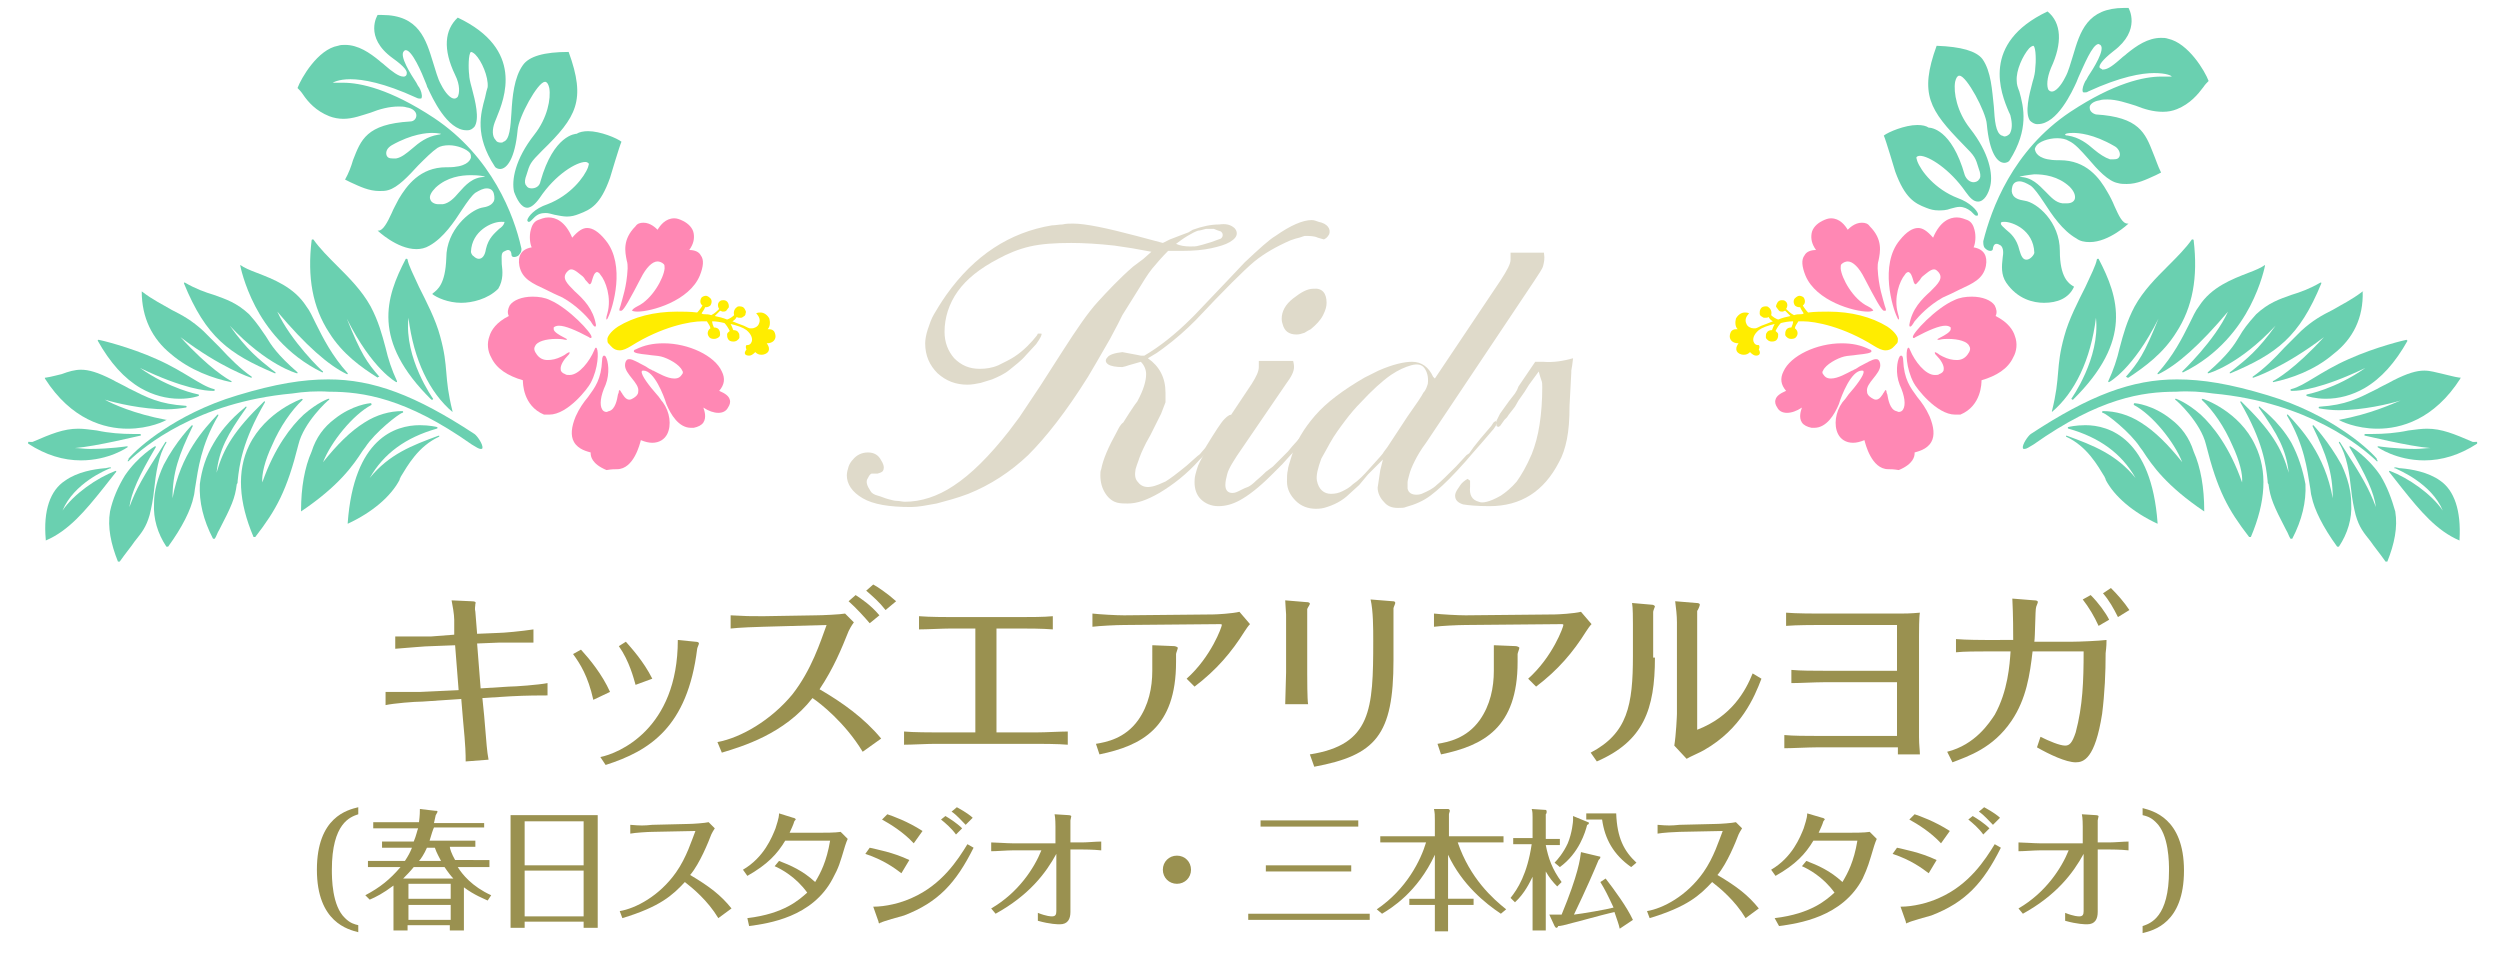 <?xml version="1.0" encoding="utf-8"?>
<!-- Generator: Adobe Illustrator 26.0.1, SVG Export Plug-In . SVG Version: 6.00 Build 0)  -->
<svg version="1.1" id="レイヤー_1" xmlns="http://www.w3.org/2000/svg" xmlns:xlink="http://www.w3.org/1999/xlink" x="0px"
	 y="0px" viewBox="0 0 284 109.7" style="enable-background:new 0 0 284 109.7;" xml:space="preserve">
<style type="text/css">
	.st0{fill:#6AD0B0;}
	.st1{fill:#FF88B4;}
	.st2{fill:#FFED00;}
	.st3{fill:#DFDACA;}
	.st4{fill:#9A9150;}
</style>
<g>
	<path class="st0" d="M33.2,44.7c-10.9,1-16.9,6.1-18.5,7.6c-0.1,0.1-0.1,0.1-0.1,0.1c0,0-0.1,0-0.1,0c0,0,0-0.1,0.1-0.2l0-0.1
		c0.6-0.7,2-2,4-3.3c1.8-1.2,4.7-2.8,8.4-3.9c4.3-1.3,7.4-1.8,10.3-1.8c5.1,0,9.9,1.8,16.6,6.2c0.3,0.2,1,1.2,0.9,1.6
		c0,0.1-0.1,0.1-0.2,0.1c-0.2,0-0.5-0.2-1-0.5c-7.5-5.3-12.4-6-16.2-6C35.9,44.4,34.5,44.5,33.2,44.7z"/>
	<path class="st0" d="M49.1,45.4C49.1,45.4,49.1,45.4,49.1,45.4c-0.1,0-0.1,0-0.1,0c-6.8-6.7-5.2-11.6-2.9-16c0,0,0,0,0.1,0
		c0,0,0,0,0,0c0,0,0.1,0,0.1,0.1c0.1,0.6,0.7,1.8,1.3,3.1c0.8,1.6,1.9,3.7,2.4,5.6c0.5,1.8,0.6,2.9,0.7,4.1c0.1,1.2,0.2,2.4,0.7,4.4
		c0,0,0,0.1,0,0.1c0,0,0,0,0,0c0,0,0,0,0,0c-2.6-2.2-4.4-5.9-5-10.7c-0.5,4.6,2.8,9.2,2.8,9.2C49.2,45.4,49.2,45.4,49.1,45.4z"/>
	<path class="st0" d="M42.9,42.9C42.9,42.9,42.9,42.9,42.9,42.9C42.8,42.9,42.8,42.9,42.9,42.9c-1.9-1.2-4-2.7-5.5-5.1
		c-1.9-2.9-2.5-6.3-2-10.5c0,0,0-0.1,0.1-0.1c0,0,0,0,0,0c0,0,0,0,0.1,0c0.7,1,1.7,2,2.7,3c1.4,1.4,2.8,2.8,3.8,4.6
		c0.9,1.7,1.3,3.2,1.7,4.7c0.3,1.3,0.7,2.5,1.3,3.8c0,0,0,0.1,0,0.1c0,0,0,0-0.1,0c0,0,0,0,0,0c0,0-2.7-1.4-5.6-7.2
		c1.6,4,2.3,5,3.7,6.6C42.9,42.8,42.9,42.9,42.9,42.9z"/>
	<path class="st0" d="M36.7,42.2C36.7,42.2,36.7,42.3,36.7,42.2c0,0.1,0,0.1-0.1,0.1c0,0,0,0,0,0c-4.1-2-6.4-5.2-7.6-7.5
		c-1.3-2.5-1.7-4.6-1.7-4.6c0,0,0-0.1,0-0.1c0,0,0,0,0,0c0,0,0,0,0,0c0.4,0.3,1.1,0.6,1.9,0.9c1.8,0.7,4.2,1.6,5.6,3.8
		c0.4,0.5,0.7,1.2,1.1,2c0.8,1.6,1.8,3.6,3.6,5.6c0,0,0,0.1,0,0.1c0,0,0,0-0.1,0c0,0,0,0,0,0c-2.1-1-4.7-3.3-7.9-7.1
		C33,38.7,36.6,42.2,36.7,42.2z"/>
	<path class="st0" d="M30.2,38.2c0.6,1,1.3,2.1,3.6,4.1c0,0,0,0.1,0,0.1c0,0,0,0-0.1,0c0,0,0,0,0,0c0,0-3.4-0.9-7.6-5.4
		c2,2.8,3.3,3.8,4.8,5c0.1,0.1,0.3,0.2,0.4,0.3c0,0,0,0.1,0,0.1c0,0,0,0-0.1,0c0,0,0,0,0,0c-5.2-2.2-7.8-4.1-10.3-10.2
		c0,0,0-0.1,0-0.1c0,0,0,0,0.1,0c0,0,0,0,0,0c1.2,0.7,2.3,1.1,3.3,1.4c1.4,0.5,2.6,0.9,4,2.2C29.3,36.8,29.7,37.5,30.2,38.2z"/>
	<path class="st0" d="M16.1,33.1C16.2,33.1,16.2,33.1,16.1,33.1c1.3,1,2.4,1.5,3.4,2.1c1.2,0.6,2.3,1.2,3.6,2.4
		c0.6,0.6,1.3,1.3,1.9,1.9c1.1,1.2,2.3,2.4,3.6,3.3c0,0,0,0.1,0,0.1c0,0,0,0-0.1,0c0,0,0,0,0,0c0,0-3.4-1.1-8-4.6
		c3.3,3.6,5.4,4.8,5.8,5c0,0,0,0.1,0,0.1c0,0,0,0-0.1,0c0,0,0,0,0,0c-1.9-0.4-4.6-1.3-6.8-3.2C17.3,38.5,16.1,36.1,16.1,33.1
		C16.1,33.2,16.1,33.1,16.1,33.1C16.1,33.1,16.1,33.1,16.1,33.1z"/>
	<path class="st0" d="M11.2,38.6C11.2,38.6,11.2,38.6,11.2,38.6c0.1,0,3.5,0.8,6.6,2.2c1.6,0.7,2.9,1.5,3.9,2.1
		c1,0.6,1.8,1.1,2.6,1.3c0,0,0.1,0,0.1,0.1c0,0,0,0.1-0.1,0.1c0,0-0.1,0-0.2,0c-0.7,0-3.2-0.2-8.2-2.6c3.4,2.4,6.6,3,6.6,3
		c0,0,0.1,0,0.1,0.1c0,0,0,0.1-0.1,0.1c0,0-0.8,0.3-2.1,0.3c-1.5,0-3-0.4-4.4-1.2c-1.9-1.1-3.5-2.9-4.9-5.4
		C11.1,38.7,11.1,38.6,11.2,38.6C11.2,38.6,11.2,38.6,11.2,38.6z"/>
	<path class="st0" d="M18.9,47.7C18.9,47.7,18.9,47.7,18.9,47.7c-0.1,0.1-1.9,1-4.4,1c-2.6,0-6.4-1-9.4-5.7c0,0,0,0,0-0.1
		c0,0,0,0,0.1,0c0.7-0.1,1.3-0.3,1.8-0.4C7.8,42.2,8.5,42,9.2,42c0.9,0,1.9,0.3,3.5,1.1c0.7,0.4,1.4,0.7,1.9,1
		c2.2,1.1,3.5,1.8,6.5,2c0,0,0.1,0,0.1,0.1c0,0,0,0.1-0.1,0.1c-0.6,0.1-1.4,0.2-2.2,0.2c-2.7,0-5.7-0.7-7-1.1
		C12.8,45.9,15.2,47,18.9,47.7C18.8,47.6,18.9,47.6,18.9,47.7z"/>
	<path class="st0" d="M3.7,50.2c2.1-0.9,3.5-1.5,5.2-1.5c0.6,0,1.3,0.1,2.1,0.2c1.4,0.3,2.8,0.4,4.1,0.4c0.2,0,0.4,0,0.5,0l0.1,0
		c0.1,0,0.2,0,0.2,0l0,0c0,0,0.1,0,0.1,0.1s0,0.1-0.1,0.1c-0.1,0-4.9,1.2-7.4,1.4c0.5,0,1.1,0.1,1.7,0.1c2.3,0,4.2-0.3,4.2-0.3
		c0,0,0,0,0,0c0,0,0.1,0,0.1,0c0,0,0,0.1,0,0.1c0,0-2.1,1.5-5.3,1.5c-2,0-4-0.6-6-1.9c0,0,0,0,0-0.1c0,0,0-0.1,0-0.1L3.7,50.2z"/>
	<path class="st0" d="M7.4,54.6c1.4-1,3.3-1.3,4.4-1.4c0.3,0,0.5-0.1,0.6-0.1c0,0,0.1,0,0.1,0c0,0,0,0,0,0c0,0,0.1,0,0.1,0
		c0,0,0,0.1,0,0.1c0,0,0,0-0.1,0c0,0,0,0,0,0C12,53.4,8.4,54.9,7.1,58c1.3-1.9,3.9-3.7,6-4.5c0,0,0,0,0,0c0,0,0,0,0.1,0
		c0,0,0,0.1,0,0.1c-0.5,0.6-1,1.3-1.5,1.9c-2,2.5-3.9,4.8-6.5,5.9c0,0,0,0,0,0c0,0,0,0,0,0c0,0,0,0,0-0.1C4.9,58,5.7,55.7,7.4,54.6z
		"/>
	<path class="st0" d="M14.2,54c1.5-2.2,3.4-3.3,3.4-3.3c0,0,0,0,0,0c0,0,0,0,0.1,0c0,0,0,0.1,0,0.1c-1.9,3.2-2.8,5.2-3,6.8
		c0.8-2.1,1.4-3.2,4.1-7.4c0,0,0,0,0.1,0c0,0,0,0,0,0c0,0,0,0.1,0,0.1c-0.9,1.4-1.2,3.5-1.4,5.4c-0.1,1-0.3,2-0.5,2.8
		c-0.4,1.4-0.9,2-1.7,3c-0.4,0.6-1,1.3-1.7,2.3c0,0,0,0-0.1,0c0,0,0,0,0,0c0,0-0.1,0-0.1,0c-0.8-2-1.2-3.9-0.9-5.7
		C12.8,56.7,13.4,55.3,14.2,54z"/>
	<path class="st0" d="M21.8,48.3C21.8,48.3,21.9,48.3,21.8,48.3C21.9,48.3,21.9,48.3,21.8,48.3c0.1,0,0.1,0.1,0.1,0.1
		c-1.6,3.3-2.3,5.3-2.3,8.2c0.9-5,3.6-7.9,5.1-9.5c0,0,0,0,0.1,0c0,0,0,0,0,0c0,0,0,0.1,0,0.1c-2,3.4-2.3,6.2-2.6,8
		c-0.1,0.5-0.1,0.9-0.2,1.2c-0.3,1.5-1.3,3.5-2.9,5.7c0,0,0,0-0.1,0l0,0c0,0,0,0-0.1,0c-1-1.5-1.5-3.2-1.4-4.9
		c0-1.4,0.4-2.9,1.1-4.4C20,50.1,21.8,48.3,21.8,48.3z"/>
	<path class="st0" d="M24.3,50.3c1.5-2.6,3.6-4,3.6-4.1c0,0,0,0,0,0c0,0,0,0,0.1,0c0,0,0,0.1,0,0.1c-2.2,3.1-3.1,4.8-3.4,7.4
		c0.8-2.8,2-4.8,5.4-8.1c0,0,0,0,0.1,0c0,0,0,0,0,0c0,0,0,0.1,0,0.1c-2.6,4.5-2.9,7.1-3.1,8.9c0,0.2,0,0.3-0.1,0.4
		c-0.2,1.6-0.6,2.5-2,5.2c-0.2,0.3-0.3,0.7-0.5,1c0,0,0,0-0.1,0c0,0,0,0,0,0c0,0-0.1,0-0.1,0c-1.1-2.1-1.6-4.2-1.5-6.2
		C22.9,53.4,23.4,51.8,24.3,50.3z"/>
	<path class="st0" d="M34.3,45.3C34.3,45.3,34.3,45.3,34.3,45.3C34.4,45.3,34.4,45.3,34.3,45.3c0.1,0.1,0.1,0.1,0.1,0.1
		c-1.3,1.2-2.6,3.1-3.5,5.2c-0.8,1.7-1.2,3.3-1.1,4.2c1.4-4,3.3-6.4,4.7-7.7c1.6-1.4,2.8-1.8,2.8-1.8c0,0,0,0,0,0c0,0,0.1,0,0.1,0
		c0,0,0,0.1,0,0.1c-0.2,0.1-2.9,2.6-3.5,5.1c-1.3,5.2-2.5,7.4-4.9,10.5c0,0,0,0-0.1,0c0,0,0,0,0,0c0,0-0.1,0-0.1,0
		c-1.7-4-1.9-7.5-0.5-10.4C30.2,46.7,34.3,45.3,34.3,45.3z"/>
	<path class="st0" d="M38,47.6c2-1.6,4-1.8,4.1-1.8c0,0,0,0,0,0c0,0,0.1,0,0.1,0.1c0,0,0,0.1,0,0.1c-2.1,1.1-4.6,4.2-5.5,6.5
		c1.6-2,3.1-3.5,4.7-4.5c1.4-0.9,2.9-1.3,4.3-1.3l0,0c0,0,0,0,0,0s0,0,0,0c0,0,0.1,0,0.1,0.1c0,0,0,0.1-0.1,0.1h0
		c-0.4,0.1-3.1,2.2-4.2,3.9c-0.1,0.1-0.2,0.3-0.3,0.4c-1.1,1.7-2.7,4-7,6.9c0,0,0,0,0,0c0,0,0,0,0,0c0,0,0,0,0-0.1
		c0-2.6,0.4-4.9,1.2-6.7C35.9,49.7,36.8,48.5,38,47.6z"/>
	<path class="st0" d="M47.7,48.3c1.1,0,1.9,0.2,1.9,0.2c0,0,0.1,0,0.1,0.1c0,0,0,0.1-0.1,0.1c-3.5,1-6,2.8-7.6,5.6
		c2.2-2.7,4.8-3.7,7.8-4.8c0,0,0,0,0,0c0,0,0.1,0,0.1,0c0,0,0,0.1,0,0.1c-2.4,1.1-3.6,3.3-4.4,4.6c0,0.1-0.1,0.2-0.1,0.2
		c0,0,0,0,0,0.1c-1,1.9-3.1,3.7-5.9,5c0,0,0,0,0,0c0,0,0,0,0,0c0,0,0,0,0-0.1C40.2,49.8,44.9,48.3,47.7,48.3z"/>
</g>
<g>
	<g>
		<path class="st0" d="M52.4,34.4c-1.5,0-2.8-0.6-3.3-1c0,0,0,0,0,0c0,0,0,0,0,0c0,0,0.1-0.1,0.1-0.1c0.5-0.4,1.4-1,1.5-4
			c0-3.2,2.7-5.4,4-5.7c0.7-0.1,1.1-0.3,1.3-0.6c0.2-0.2,0.2-0.6,0.1-1c-0.1-0.4-0.4-0.6-0.8-0.6c-0.4,0-0.8,0.2-1.3,0.5
			c-0.4,0.3-0.9,1-1.5,1.9c-0.9,1.4-2.1,3.2-3.7,4.1c-0.5,0.3-1,0.4-1.5,0.4c-2.2,0-4.4-2.1-4.4-2.1c0,0,0,0,0,0c0,0,0,0,0,0
			c0,0,0,0,0,0c0,0,0.1,0,0.1,0c0.5,0,1-0.9,1.5-2c0.2-0.5,0.5-1,0.8-1.6c0.9-1.5,2.4-3.6,5.4-3.6h0.1l0.1,0c2,0,2.5-0.7,2.6-1.1
			c0-0.2,0-0.3-0.1-0.5c-0.4-0.5-1.5-0.9-2.4-0.9c-0.5,0-1,0.1-1.3,0.3c-0.6,0.4-1.4,1.2-2.2,2c-1.1,1.2-2.3,2.5-3.4,2.8
			c-0.3,0.1-0.7,0.1-1,0.1c-1.2,0-2.2-0.5-3.3-1c-0.2-0.1-0.4-0.2-0.6-0.3c0,0,0,0,0,0c0,0,0,0,0,0c0.4-0.7,0.7-1.5,0.9-2.2
			c0.9-2.3,1.5-4.1,6.5-4.4c0.4,0,0.7-0.3,0.7-0.7c0-0.4-0.4-0.8-1.1-0.9c-0.3-0.1-0.6-0.1-0.9-0.1c-1.1,0-2.2,0.3-3.2,0.7l0,0
			c-1,0.3-2,0.7-3.1,0.7c-0.5,0-1.1-0.1-1.6-0.3c-1.5-0.6-2.4-1.6-3-2.5c-0.2-0.3-0.4-0.5-0.6-0.7c0,0,0,0,0,0
			c0.4-1.1,2.3-4.4,4.6-4.8c0.3-0.1,0.5-0.1,0.8-0.1c1.5,0,2.8,0.9,3.9,1.8c0.2,0.2,0.4,0.3,0.6,0.5c0.8,0.7,1.6,1.3,2.1,1.3
			c0,0,0.1,0,0.1,0c0.1,0,0.3-0.1,0.3-0.3c0.1-0.3-0.2-0.8-1.6-1.8c-3.3-2.4-1.7-4.9-1.7-4.9c0,0,0,0,0,0c0.2,0,0.4,0,0.5,0
			c4.2,0,5,2.8,5.8,5.4c0.3,0.9,0.5,1.8,0.9,2.5c0.5,1,1.1,1.6,1.5,1.6c0.2,0,0.3-0.1,0.4-0.2c0.2-0.4,0.3-1.3-0.3-2.5
			C50.3,5.6,50.5,3.4,52,2c0,0,0,0,0,0c0,0,0,0,0,0c7.6,3.6,5.3,9.2,4.4,11.4c-0.1,0.2-0.1,0.3-0.2,0.5c-0.3,0.8-0.3,1.6,0.1,2
			c0.1,0.2,0.3,0.3,0.6,0.3c0.1,0,0.2,0,0.3-0.1c0.7-0.2,0.8-1.7,0.9-3.3c0.1-1.8,0.3-4,1.3-5.4c0.7-1,2.4-1.5,5.2-1.5c0,0,0,0,0,0
			c0,0,0,0,0,0c2,5.5,0.9,7.4-3,11.2c-1.4,1.4-1.4,1.5-1.8,2.8l-0.1,0.3c-0.1,0.4-0.1,0.7,0.1,0.9c0.1,0.2,0.3,0.3,0.6,0.3
			c0.4,0,0.9-0.2,1-0.8c1.5-5.3,4-5.4,4.1-5.4c0.3-0.2,0.8-0.3,1.3-0.3c1.4,0,3.3,0.8,3.8,1.2c0,0,0,0,0,0c-0.2,0.4-1.3,4.1-1.3,4.1
			c-1.1,3.1-2.2,3.6-3.5,4.1c-0.5,0.2-0.9,0.3-1.4,0.3c-0.4,0-0.9-0.1-1.4-0.2c-0.4-0.1-0.7-0.2-1-0.2c-0.5,0-0.9,0.1-1.3,0.5
			c-0.1,0.1-0.2,0.2-0.3,0.3c-0.1,0.1-0.2,0.2-0.3,0.2c0,0,0,0-0.1,0c0,0-0.1-0.1-0.1-0.2c0.1-0.4,0.8-1.3,2.3-1.8
			c2.6-1,4.2-3.1,4.6-4.2c0.1-0.3,0.1-0.4,0.1-0.4c-0.1-0.1-0.2-0.2-0.4-0.2c-1,0-3.4,1.4-5.2,4.1c-0.5,0.7-1,1.1-1.4,1.1
			c-0.7,0-1.2-1-1.5-1.8c-0.3-1.3,0.1-3.7,2.3-6.5c1.5-1.9,1.9-4.1,1.7-5.3c-0.1-0.4-0.2-0.6-0.4-0.7c0,0-0.1,0-0.1,0
			c-0.8,0-3,4-3.1,5.5c-0.3,3.2-1.2,4.4-2,4.4c-0.2,0-0.5-0.1-0.6-0.3c-2.3-3.5-1.6-6-1.1-7.8c0.1-0.5,0.2-0.9,0.3-1.2
			c0.1-1.2-0.7-3-1.4-3.7c-0.2-0.2-0.4-0.3-0.5-0.3c0,0,0,0,0,0c-0.3,0.2-0.3,1.9-0.2,2.6c0,0.3,0.1,0.8,0.3,1.5
			c0.4,1.5,0.9,3.5,0.3,4.4c-0.2,0.2-0.4,0.4-0.8,0.4c0,0-0.1,0-0.1,0c-2.2,0-3.9-3.7-4.4-4.8c-0.1-0.1-0.1-0.3-0.2-0.5
			c-0.5-1.3-1.6-3.8-2.3-3.8c-0.1,0-0.1,0-0.2,0.1c-0.6,0.5,0.8,2.7,1.4,3.6c0.1,0.2,0.2,0.4,0.3,0.5c0.2,0.3,0.4,0.9,0.3,1.2
			c0,0.1-0.1,0.1-0.2,0.1c-0.1,0-0.2,0-0.4-0.1c-3.7-1.7-6.1-2.1-7.5-2.1c-1.4,0-2,0.4-2,0.4c0,0,0,0,0,0c0,0,0.1,0,0.2,0
			c0.1,0,0.1,0,0.2,0c0.2,0,0.4,0,0.8,0c1.9,0,5.3,0.7,10.3,4c6.6,4.4,9.1,11.1,9.9,14.7c0.1,0.3,0,0.6-0.2,0.8
			c-0.1,0.2-0.4,0.3-0.6,0.3c-0.2,0-0.3-0.1-0.3-0.3c0-0.2-0.1-0.5-0.4-0.5c-0.1,0-0.3,0.1-0.5,0.2c-0.3,0.2-0.2,0.7-0.2,1.4
			c0.1,0.8,0.2,1.8-0.4,2.8C55.4,34,53.6,34.4,52.4,34.4L52.4,34.4z M56.9,25.2c-1,0-3.3,1-3.4,3.4c0,0.1,0.1,0.4,0.3,0.5
			c0.2,0.2,0.4,0.3,0.6,0.3c0.4,0,0.7-0.4,0.8-1.1c0.3-1.3,1-1.8,1.5-2.3c0.3-0.2,0.5-0.4,0.6-0.7c0,0,0-0.1,0-0.1
			C57.2,25.2,57.1,25.2,56.9,25.2L56.9,25.2z M55.1,20.1c-0.1-0.1-0.7-0.2-1.6-0.2c-1.1,0-2.7,0.2-4,1.4c-0.5,0.5-0.8,1-0.6,1.4
			c0.1,0.3,0.5,0.5,0.9,0.5c0.1,0,0.3,0,0.5,0c0.7-0.1,1.3-0.7,1.8-1.3C52.9,21,53.7,20.1,55.1,20.1C55.1,20.1,55.1,20.1,55.1,20.1
			L55.1,20.1z M49.1,15.1c-0.6,0-2.3,0.1-4.6,1.4c-0.5,0.3-0.7,0.7-0.6,1.1c0.1,0.3,0.3,0.4,0.7,0.4c0.1,0,0.2,0,0.4,0
			c0.6-0.1,1.2-0.6,1.8-1.1c0.8-0.7,1.7-1.4,3-1.6c0.2,0,0.3-0.1,0.3-0.1C50,15.2,49.7,15.1,49.1,15.1L49.1,15.1z"/>
	</g>
</g>
<g>
	<g>
		<path class="st1" d="M67.6,37.1C67.6,37.1,67.6,37.1,67.6,37.1c0.1,0,0.1-0.1,0.1-0.2c-0.3-1.8-1.4-2.9-2.4-3.8
			c-0.9-0.9-1.5-1.5-0.9-2.2c0.2-0.2,0.3-0.3,0.5-0.3c0.4,0,0.9,0.5,1.3,0.8c0.1,0.1,0.2,0.2,0.3,0.4c0.3,0.3,0.4,0.5,0.5,0.5
			c0,0,0,0,0,0c0.2-0.1,0.2-0.3,0.3-0.6c0.1-0.3,0.2-0.7,0.5-0.8c0,0,0,0,0,0c0.1,0,0.3,0.1,0.4,0.3c0.6,0.7,1.3,2.6,0.8,4.4
			c-0.2,0.6-0.1,0.7-0.1,0.7c0,0,0,0,0,0c0,0,0.1,0,0.2-0.3c0.5-1,2-5.9-0.3-8.7c-0.8-1-1.5-1.4-2.1-1.4c-0.5,0-1,0.3-1.7,1.1
			c-0.8-1.9-1.9-2.3-2.7-2.3c-0.5,0-0.9,0.2-1.2,0.3c-0.5,0.2-0.7,0.7-0.8,1.1c-0.2,0.7-0.1,1.6,0.1,2c0,0,0,0,0,0
			c-1.2,0.2-1.6,1-1.4,2.1c0.3,1.5,1.5,2,3,2.7c0.6,0.3,1.2,0.6,1.9,0.9c1.6,0.9,2.7,2.1,3.2,2.7C67.4,37,67.5,37.1,67.6,37.1
			L67.6,37.1z"/>
		<path class="st1" d="M72.4,35.4c1.6,0,5.9-1.2,7.1-4.1c0.4-1,0.5-1.8,0.1-2.3c-0.2-0.4-0.7-0.6-1.3-0.6c0.5-0.7,0.6-1.3,0.5-1.9
			c-0.1-0.6-0.6-1.1-1.2-1.4c-0.4-0.2-0.7-0.3-1-0.3c-1,0-1.6,0.8-1.9,1.3c-0.2-0.2-0.8-0.8-1.6-0.8c-0.4,0-0.7,0.1-0.9,0.4
			c-1.5,1.5-1.2,2.9-1,3.9c0.1,0.3,0.1,0.6,0.1,0.9c-0.1,2.1-0.6,3.4-0.8,4.2c-0.1,0.3-0.2,0.5-0.1,0.6c0,0,0,0,0.1,0
			c0,0,0.1,0,0.1,0c0.3-0.1,1-1.4,2.2-3.7l0,0c0.6-1.2,1.3-1.9,1.9-1.9c0.2,0,0.5,0.1,0.7,0.3c0.1,0.1,0.1,0.2,0.1,0.5
			c-0.1,1.1-1.4,3.5-3.1,4.3c-0.4,0.2-0.6,0.4-0.6,0.5C71.8,35.3,72,35.4,72.4,35.4L72.4,35.4z"/>
		<path class="st1" d="M70.1,53.3c1.9,0,2.6-2.9,2.7-3.3c0.5,0.2,0.9,0.3,1.3,0.3c0.8,0,1.4-0.4,1.7-1c0.5-1,0.3-2.5-0.5-3.6
			c-0.2-0.2-0.4-0.6-0.7-0.9c-0.8-0.9-1.8-2.2-1.7-2.6c0-0.1,0.1-0.1,0.2-0.1c0,0,0,0,0,0c1.2,0,2.3,2.8,2.6,3.8
			c0.5,1.2,1.4,2.7,2.8,2.7c0.1,0,0.2,0,0.3,0c0.5-0.1,0.9-0.3,1.1-0.6c0.4-0.6,0.1-1.4,0-1.7c0.6,0.4,1.2,0.6,1.7,0.6
			c0.5,0,0.9-0.2,1.1-0.6c0.2-0.3,0.3-0.6,0.2-0.9c-0.1-0.4-0.5-0.7-1.2-1c0.6-0.7,0.7-1.4,0.3-2.2c-0.8-1.8-3.8-3.2-6.6-3.2
			c-1.2,0-2.2,0.2-3.2,0.7c-0.1,0-0.2,0.1-0.2,0.2c0,0.2,0.6,0.3,1.6,0.4c0.6,0.1,1.1,0.1,1.5,0.2c0.8,0.2,2.1,0.9,2.4,1.6
			c0.1,0.1,0.1,0.3,0,0.4c-0.2,0.3-0.4,0.5-0.9,0.5c-0.8,0-1.8-0.6-2.4-0.9c-0.1,0-0.2-0.1-0.2-0.1c-0.3-0.1-0.5-0.3-0.7-0.4
			c-0.8-0.4-1.4-0.8-1.8-0.8c-0.1,0-0.2,0-0.3,0.1c-0.1,0.1-0.2,0.3-0.2,0.6c0,0.5,0.4,1,0.8,1.5c0.4,0.5,0.8,1,0.7,1.5
			c0,0.3-0.2,0.5-0.5,0.7c-0.2,0.1-0.3,0.2-0.5,0.2c-0.3,0-0.5-0.2-0.7-0.5c-0.1-0.1-0.1-0.2-0.2-0.3c-0.1-0.2-0.2-0.3-0.2-0.3
			c0,0,0,0-0.1,0.1c0,0.1,0,0.2-0.1,0.4c-0.1,0.6-0.3,1.7-1,1.9c-0.1,0-0.2,0.1-0.3,0.1c-0.2,0-0.4-0.1-0.5-0.3
			c-0.3-0.5-0.2-1.5,0.4-2.8c0.5-1.3,0.3-2.7,0-3.2c-0.1-0.1-0.1-0.1-0.2-0.1c-0.1,0-0.2,0.2-0.2,0.5c-0.1,2.2-0.8,3.1-1.6,4.2
			c-0.5,0.6-1,1.3-1.4,2.2c-0.5,1.2-0.6,2.2-0.2,2.9c0.5,0.9,1.6,1.1,1.9,1.2c0,0,0,0,0,0.1c0,0.3,0.1,1.2,1.8,1.9
			C69.5,53.3,69.8,53.3,70.1,53.3L70.1,53.3z"/>
		<path class="st1" d="M62.4,47.1c2.1,0,4.4-3,4.7-3.6c0.9-1.7,0.9-3.6,0.7-3.9c0-0.1-0.1-0.1-0.1-0.1c-0.1,0-0.1,0.1-0.2,0.3
			c-0.5,1.2-1.7,2.8-2.8,2.8c-0.2,0-0.4,0-0.5-0.1c-0.3-0.1-0.5-0.3-0.5-0.5c-0.1-0.5,0.4-1.2,0.8-1.6c0.1-0.1,0.2-0.2,0.2-0.3
			c0,0,0-0.1,0-0.1c0,0,0,0,0,0c0,0-0.1,0-0.4,0.2c-0.1,0.1-0.3,0.2-0.5,0.3c-0.6,0.3-1.1,0.4-1.6,0.4c-0.5,0-0.9-0.2-1.2-0.6
			c-0.3-0.4-0.4-0.7-0.2-1c0.2-0.5,1.2-0.8,2.4-0.8c0.3,0,0.6,0,1,0.1c0,0,0.1,0,0.1,0c0,0,0.1,0,0.1,0c0-0.1,0-0.1-0.4-0.3
			c-0.4-0.2-1.1-0.6-1.1-0.9c0-0.1,0-0.1,0-0.2c0.1-0.1,0.3-0.2,0.6-0.2c0.7,0,1.9,0.5,3.4,1.3c0.1,0.1,0.2,0.1,0.2,0.1c0,0,0,0,0,0
			c0,0,0.1,0,0.1-0.1c0.1-0.4-2.6-3.3-4.7-4.2c-0.6-0.3-1.3-0.4-2-0.4c-1.2,0-2.2,0.4-2.6,1c-0.2,0.4-0.3,0.8-0.1,1.2
			c-1.4,0.7-2,1.6-2.2,2.3c-0.3,0.8-0.2,1.7,0.2,2.4c0.6,1.3,1.9,2.1,3.6,2.6c0,0.3,0,2.9,2.4,3.9C61.9,47.1,62.2,47.1,62.4,47.1
			L62.4,47.1z"/>
	</g>
	<path class="st2" d="M85.1,40.4c0.2,0,0.4-0.1,0.7-0.4c0.2,0.2,0.4,0.3,0.7,0.3c0.4,0,0.7-0.2,0.8-0.4c0.1-0.2,0.1-0.5-0.2-0.9
		c0,0,0,0,0,0c0.7,0,1-0.4,1-0.8c0-0.2-0.1-0.5-0.2-0.6c-0.2-0.2-0.4-0.2-0.6-0.2c0,0-0.1,0-0.1,0c0.3-0.3,0.3-0.8,0.2-1.2
		c-0.2-0.4-0.6-0.7-1-0.7c-0.2,0-0.3,0-0.5,0.1c0,0,0,0,0,0c0,0,0,0,0,0c0.4,0.4,0.5,0.8,0.3,1.2c-0.1,0.3-0.5,0.5-0.8,0.5
		c-0.1,0-0.1,0-0.2,0c-0.1,0-0.3-0.1-0.7-0.3c-0.3-0.1-0.8-0.3-1.3-0.5c0.2-0.1,0.4-0.3,0.5-0.5c0.1,0.1,0.2,0.1,0.4,0.1
		c0.1,0,0.2,0,0.3-0.1c0.2-0.1,0.3-0.2,0.3-0.4c0.1-0.2,0-0.3-0.1-0.5c-0.1-0.2-0.3-0.3-0.6-0.3c-0.1,0-0.2,0-0.3,0.1
		c-0.3,0.2-0.4,0.6-0.3,0.9c-0.2,0.2-0.5,0.4-0.8,0.5c-0.5-0.2-0.9-0.3-1.4-0.4c0.2-0.2,0.4-0.4,0.6-0.6c0.1,0,0.2,0.1,0.3,0.1
		c0.1,0,0.3,0,0.4-0.1c0.1-0.1,0.2-0.3,0.3-0.4c0-0.2,0-0.3-0.1-0.5c-0.1-0.2-0.3-0.3-0.5-0.3c-0.1,0-0.3,0-0.4,0.1
		c-0.3,0.2-0.3,0.6-0.1,0.9v0c-0.2,0.2-0.5,0.5-0.9,0.7c0,0,0,0,0,0c-0.3-0.1-0.5-0.1-0.7-0.1c-0.1,0-0.3,0-0.4-0.1
		c0.1-0.2,0.3-0.4,0.4-0.7c0,0,0.1,0,0.1,0c0.2,0,0.4-0.1,0.5-0.2c0.2-0.3,0.2-0.7-0.1-0.9c-0.1-0.1-0.3-0.2-0.4-0.2
		c-0.2,0-0.4,0.1-0.5,0.2c-0.2,0.3-0.2,0.7,0.1,0.9c-0.1,0.2-0.4,0.6-0.6,0.8c-0.8-0.1-1.6-0.1-2.3-0.1c-2.6,0-4.9,0.6-6.7,1.7
		c-0.9,0.6-1.2,1.2-1.2,1.4c0,0.2,0,0.4,0.1,0.5c0,0,0,0,0.1,0.1c0.2,0.2,0.5,0.7,1.2,0.7c0.4,0,0.8-0.2,1.3-0.5
		c3.5-2.2,6.7-2.8,8.1-2.8l0,0c0.2,0,0.3,0,0.5,0c0.2,0.3,0.4,0.6,0.4,0.8c-0.3,0.2-0.4,0.6-0.2,0.9c0.1,0.2,0.3,0.3,0.6,0.3
		c0.1,0,0.2,0,0.4-0.1c0.2-0.1,0.3-0.2,0.3-0.4c0-0.2,0-0.3-0.1-0.5c-0.1-0.2-0.3-0.3-0.6-0.3c0,0,0,0,0,0c-0.1-0.2-0.2-0.5-0.2-0.7
		c0.5,0,1,0.1,1.4,0.2c0,0,0,0,0,0c0.2,0.2,0.4,0.5,0.6,0.9c-0.1,0.1-0.3,0.2-0.3,0.4s0,0.3,0.1,0.5c0.1,0.2,0.3,0.3,0.6,0.3
		c0.1,0,0.2,0,0.4-0.1c0.1-0.1,0.3-0.2,0.3-0.4c0-0.2,0-0.4-0.1-0.5c-0.1-0.2-0.3-0.3-0.6-0.3c0,0,0,0,0,0c-0.1-0.3-0.2-0.5-0.3-0.7
		c0.8,0.2,1.4,0.4,1.8,0.7c0.6,0.5,0.7,1,0.6,1.3c-0.1,0.3-0.3,0.4-0.5,0.4c0,0-0.1,0-0.1,0c0,0,0,0,0,0c0,0,0,0,0,0
		c-0.1,0.1-0.1,0.3,0,0.5C84.4,40.2,84.7,40.4,85.1,40.4L85.1,40.4z"/>
</g>
<g>
	<path class="st0" d="M251.4,44.7c10.9,1,16.9,6.1,18.5,7.6c0.1,0.1,0.1,0.1,0.1,0.1c0,0,0.1,0,0.1,0c0,0,0-0.1-0.1-0.2l0-0.1
		c-0.6-0.7-2-2-4-3.3c-1.8-1.2-4.7-2.8-8.4-3.9c-4.3-1.3-7.4-1.8-10.3-1.8c-5.1,0-9.9,1.8-16.6,6.2c-0.3,0.2-1,1.2-0.9,1.6
		c0,0.1,0.1,0.1,0.2,0.1c0.2,0,0.5-0.2,1-0.5c7.5-5.3,12.4-6,16.2-6C248.7,44.4,250.1,44.5,251.4,44.7z"/>
	<path class="st0" d="M235.4,45.4C235.4,45.4,235.5,45.4,235.4,45.4c0.1,0,0.1,0,0.1,0c6.8-6.7,5.2-11.6,2.9-16c0,0,0,0-0.1,0
		c0,0,0,0,0,0c0,0-0.1,0-0.1,0.1c-0.1,0.6-0.7,1.8-1.3,3.1c-0.8,1.6-1.9,3.7-2.4,5.6c-0.5,1.8-0.6,2.9-0.7,4.1
		c-0.1,1.2-0.2,2.4-0.7,4.4c0,0,0,0.1,0,0.1c0,0,0,0,0,0c0,0,0,0,0,0c2.6-2.2,4.4-5.9,5-10.7c0.5,4.6-2.8,9.2-2.8,9.2
		C235.4,45.4,235.4,45.4,235.4,45.4z"/>
	<path class="st0" d="M241.7,42.9C241.7,42.9,241.7,42.9,241.7,42.9c0.1,0,0.1,0,0.1,0c1.8-1.2,3.9-2.7,5.4-5.1
		c1.9-2.9,2.5-6.3,2-10.5c0,0,0-0.1-0.1-0.1c0,0,0,0,0,0c0,0,0,0-0.1,0c-0.7,1-1.7,2-2.7,3c-1.4,1.4-2.8,2.8-3.8,4.6
		c-0.9,1.7-1.3,3.2-1.7,4.7c-0.3,1.3-0.7,2.5-1.3,3.8c0,0,0,0.1,0,0.1c0,0,0,0,0.1,0c0,0,0,0,0,0c0,0,2.7-1.4,5.6-7.2
		c-1.6,4-2.3,5-3.7,6.6C241.6,42.8,241.6,42.9,241.7,42.9z"/>
	<path class="st0" d="M247.9,42.2C247.9,42.2,247.9,42.3,247.9,42.2c0,0.1,0,0.1,0.1,0.1c0,0,0,0,0,0c4.1-2,6.4-5.2,7.6-7.5
		c1.3-2.5,1.7-4.6,1.7-4.6c0,0,0-0.1,0-0.1c0,0,0,0,0,0c0,0,0,0,0,0c-0.4,0.3-1.1,0.6-1.9,0.9c-1.8,0.7-4.2,1.6-5.6,3.8
		c-0.4,0.5-0.7,1.2-1.1,2c-0.8,1.6-1.8,3.6-3.6,5.6c0,0,0,0.1,0,0.1c0,0,0,0,0.1,0c0,0,0,0,0,0c2.1-1,4.7-3.3,7.9-7.1
		C251.6,38.7,247.9,42.2,247.9,42.2z"/>
	<path class="st0" d="M254.4,38.2c-0.6,1-1.3,2.1-3.6,4.1c0,0,0,0.1,0,0.1c0,0,0,0,0.1,0c0,0,0,0,0,0c0,0,3.4-0.9,7.6-5.4
		c-2,2.8-3.3,3.8-4.8,5c-0.1,0.1-0.3,0.2-0.4,0.3c0,0,0,0.1,0,0.1c0,0,0,0,0.1,0c0,0,0,0,0,0c5.2-2.2,7.8-4.1,10.3-10.2
		c0,0,0-0.1,0-0.1c0,0,0,0-0.1,0c0,0,0,0,0,0c-1.2,0.7-2.3,1.1-3.3,1.4c-1.4,0.5-2.6,0.9-4,2.2C255.3,36.8,254.8,37.5,254.4,38.2z"
		/>
	<path class="st0" d="M268.4,33.1C268.4,33.1,268.4,33.1,268.4,33.1c-1.3,1-2.4,1.5-3.4,2.1c-1.2,0.6-2.3,1.2-3.6,2.4
		c-0.6,0.6-1.3,1.3-1.9,1.9c-1.1,1.2-2.3,2.4-3.6,3.3c0,0,0,0.1,0,0.1c0,0,0,0,0.1,0c0,0,0,0,0,0c0,0,3.4-1.1,8-4.6
		c-3.3,3.6-5.4,4.8-5.8,5c0,0,0,0.1,0,0.1c0,0,0,0,0.1,0c0,0,0,0,0,0c1.9-0.4,4.6-1.3,6.8-3.2C267.3,38.5,268.5,36.1,268.4,33.1
		C268.5,33.2,268.5,33.1,268.4,33.1C268.5,33.1,268.4,33.1,268.4,33.1z"/>
	<path class="st0" d="M273.4,38.6C273.4,38.6,273.3,38.6,273.4,38.6c-0.1,0-3.5,0.8-6.6,2.2c-1.6,0.7-2.9,1.5-3.9,2.1
		c-1,0.6-1.8,1.1-2.6,1.3c0,0-0.1,0-0.1,0.1c0,0,0,0.1,0.1,0.1c0,0,0.1,0,0.2,0c0.7,0,3.2-0.2,8.2-2.6c-3.4,2.4-6.6,3-6.6,3
		c0,0-0.1,0-0.1,0.1c0,0,0,0.1,0.1,0.1c0,0,0.9,0.3,2.1,0.3c1.5,0,3-0.4,4.4-1.2c1.9-1.1,3.5-2.9,4.9-5.4
		C273.4,38.7,273.4,38.6,273.4,38.6C273.4,38.6,273.4,38.6,273.4,38.6z"/>
	<path class="st0" d="M265.7,47.7C265.7,47.7,265.7,47.7,265.7,47.7c0.1,0.1,1.9,1,4.4,1c2.6,0,6.4-1,9.4-5.7c0,0,0,0,0-0.1
		s0,0-0.1,0c-0.7-0.1-1.3-0.3-1.8-0.4c-0.9-0.2-1.5-0.4-2.2-0.4c-0.9,0-1.9,0.3-3.5,1.1c-0.7,0.4-1.4,0.7-1.9,1
		c-2.2,1.1-3.5,1.8-6.5,2c0,0-0.1,0-0.1,0.1c0,0,0,0.1,0.1,0.1c0.6,0.1,1.4,0.2,2.2,0.2c2.7,0,5.7-0.7,7-1.1
		C271.7,45.9,269.4,47,265.7,47.7C265.7,47.6,265.7,47.6,265.7,47.7z"/>
	<path class="st0" d="M280.9,50.2c-2.1-0.9-3.5-1.5-5.2-1.5c-0.6,0-1.3,0.1-2.1,0.2c-1.4,0.3-2.8,0.4-4.1,0.4c-0.2,0-0.4,0-0.5,0
		l-0.1,0c-0.1,0-0.2,0-0.2,0l0,0c0,0-0.1,0-0.1,0.1s0,0.1,0.1,0.1c0.1,0,4.9,1.2,7.4,1.4c-0.5,0-1.1,0.1-1.7,0.1
		c-2.3,0-4.2-0.3-4.2-0.3c0,0,0,0,0,0c0,0-0.1,0-0.1,0c0,0,0,0.1,0,0.1c0,0,2.1,1.5,5.3,1.5c2,0,4-0.6,6-1.9c0,0,0,0,0-0.1
		c0,0,0-0.1,0-0.1L280.9,50.2z"/>
	<path class="st0" d="M277.2,54.6c-1.4-1-3.3-1.3-4.4-1.4c-0.3,0-0.5-0.1-0.6-0.1c0,0-0.1,0-0.1,0c0,0,0,0,0,0c0,0-0.1,0-0.1,0
		c0,0,0,0.1,0,0.1c0,0,0,0,0.1,0c0,0,0,0,0,0c0.4,0.2,4.1,1.7,5.4,4.8c-1.3-1.9-3.9-3.7-6-4.5c0,0,0,0,0,0c0,0,0,0-0.1,0
		c0,0,0,0.1,0,0.1c0.5,0.6,1,1.3,1.5,1.9c2,2.5,3.9,4.8,6.5,5.9c0,0,0,0,0,0c0,0,0,0,0,0c0,0,0,0,0-0.1
		C279.6,58,278.8,55.7,277.2,54.6z"/>
	<path class="st0" d="M270.4,54c-1.5-2.2-3.4-3.3-3.4-3.3c0,0,0,0,0,0c0,0,0,0-0.1,0c0,0,0,0.1,0,0.1c1.9,3.2,2.8,5.2,3,6.8
		c-0.8-2.1-1.4-3.2-4.1-7.4c0,0,0,0-0.1,0c0,0,0,0,0,0c0,0,0,0.1,0,0.1c0.9,1.4,1.2,3.5,1.4,5.4c0.1,1,0.3,2,0.5,2.8
		c0.4,1.4,0.9,2,1.7,3c0.4,0.6,1,1.3,1.7,2.3c0,0,0,0,0.1,0c0,0,0,0,0,0c0,0,0.1,0,0.1,0c0.8-2,1.2-3.9,0.9-5.7
		C271.7,56.7,271.2,55.3,270.4,54z"/>
	<path class="st0" d="M262.8,48.3C262.7,48.3,262.7,48.3,262.8,48.3C262.7,48.3,262.7,48.3,262.8,48.3c-0.1,0-0.1,0.1-0.1,0.1
		c1.6,3.3,2.3,5.3,2.3,8.2c-0.9-5-3.6-7.9-5.1-9.5c0,0,0,0-0.1,0c0,0,0,0,0,0c0,0,0,0.1,0,0.1c2,3.4,2.3,6.2,2.6,8
		c0.1,0.5,0.1,0.9,0.2,1.2c0.3,1.5,1.3,3.5,2.9,5.7c0,0,0,0,0.1,0h0c0,0,0,0,0.1,0c1-1.5,1.5-3.2,1.4-4.9c0-1.4-0.4-2.9-1.1-4.4
		C264.5,50.1,262.8,48.3,262.8,48.3z"/>
	<path class="st0" d="M260.3,50.3c-1.5-2.6-3.6-4-3.6-4.1c0,0,0,0,0,0c0,0,0,0-0.1,0c0,0,0,0.1,0,0.1c2.2,3.1,3.1,4.8,3.4,7.4
		c-0.8-2.8-2-4.8-5.4-8.1c0,0,0,0-0.1,0c0,0,0,0,0,0c0,0,0,0.1,0,0.1c2.6,4.5,2.9,7.1,3.1,8.9c0,0.2,0,0.3,0.1,0.4
		c0.2,1.6,0.6,2.5,2,5.2c0.2,0.3,0.3,0.7,0.5,1c0,0,0,0,0.1,0c0,0,0,0,0,0c0,0,0.1,0,0.1,0c1.1-2.1,1.6-4.2,1.5-6.2
		C261.6,53.4,261.1,51.8,260.3,50.3z"/>
	<path class="st0" d="M250.2,45.3C250.2,45.3,250.2,45.3,250.2,45.3C250.2,45.3,250.2,45.3,250.2,45.3c-0.1,0.1-0.1,0.1-0.1,0.1
		c1.3,1.2,2.6,3.1,3.5,5.2c0.8,1.7,1.2,3.3,1.1,4.2c-1.4-4-3.3-6.4-4.7-7.7c-1.6-1.4-2.8-1.8-2.8-1.8c0,0,0,0,0,0c0,0-0.1,0-0.1,0
		c0,0,0,0.1,0,0.1c0.2,0.1,2.9,2.6,3.5,5.1c1.3,5.2,2.5,7.4,4.9,10.5c0,0,0,0,0.1,0c0,0,0,0,0,0c0,0,0.1,0,0.1,0
		c1.7-4,1.9-7.5,0.5-10.4C254.4,46.7,250.3,45.3,250.2,45.3z"/>
	<path class="st0" d="M246.6,47.6c-2-1.6-4-1.8-4.1-1.8c0,0,0,0,0,0c0,0-0.1,0-0.1,0.1c0,0,0,0.1,0,0.1c2.1,1.1,4.6,4.2,5.5,6.5
		c-1.6-2-3.1-3.5-4.7-4.5c-1.4-0.9-2.9-1.3-4.3-1.3l0,0c0,0,0,0,0,0s0,0,0,0c0,0-0.1,0-0.1,0.1s0,0.1,0.1,0.1h0
		c0.4,0.1,3.1,2.2,4.2,3.9c0.1,0.1,0.2,0.3,0.3,0.4c1.1,1.7,2.7,4,7,6.9c0,0,0,0,0,0c0,0,0,0,0,0c0,0,0,0,0-0.1
		c0-2.6-0.4-4.9-1.2-6.7C248.7,49.7,247.8,48.5,246.6,47.6z"/>
	<path class="st0" d="M236.9,48.3c-1.1,0-1.9,0.2-1.9,0.2c0,0-0.1,0-0.1,0.1c0,0,0,0.1,0.1,0.1c3.5,1,6,2.8,7.6,5.6
		c-2.2-2.7-4.8-3.7-7.8-4.8c0,0,0,0,0,0c0,0-0.1,0-0.1,0c0,0,0,0.1,0,0.1c2.4,1.1,3.6,3.3,4.4,4.6c0,0.1,0.1,0.2,0.1,0.2
		c0,0,0,0,0,0.1c1,1.9,3.1,3.7,5.9,5c0,0,0,0,0,0c0,0,0,0,0,0c0,0,0,0,0-0.1C244.4,49.8,239.6,48.3,236.9,48.3z"/>
</g>
<g>
	<g>
		<path class="st0" d="M232.2,34.4c-1.2,0-3-0.4-4.3-2.3c-0.6-0.9-0.5-1.9-0.4-2.8c0.1-0.6,0.1-1.1-0.2-1.4
			c-0.2-0.1-0.3-0.2-0.5-0.2c-0.3,0-0.4,0.4-0.4,0.5c0,0.2-0.1,0.3-0.3,0.3c-0.2,0-0.4-0.1-0.6-0.3c-0.2-0.2-0.2-0.5-0.2-0.8
			c0.9-3.6,3.3-10.3,9.9-14.7c5-3.3,8.4-4,10.3-4c0.3,0,0.6,0,0.8,0c0.1,0,0.1,0,0.2,0c0.1,0,0.2,0,0.2,0c0,0,0,0,0,0
			c0-0.1-0.6-0.4-2-0.4c-1.4,0-3.8,0.4-7.5,2.1c-0.1,0.1-0.3,0.1-0.4,0.1c-0.1,0-0.2,0-0.2-0.1c-0.1-0.3,0.1-0.8,0.3-1.2
			c0.1-0.1,0.2-0.3,0.3-0.5c0.6-0.9,2-3.1,1.4-3.6c-0.1,0-0.1-0.1-0.2-0.1c-0.7,0-1.7,2.5-2.3,3.8c-0.1,0.2-0.1,0.3-0.2,0.5
			c-0.5,1.1-2.2,4.8-4.4,4.8c0,0-0.1,0-0.1,0c-0.3,0-0.6-0.2-0.8-0.4c-0.6-0.9-0.1-2.9,0.3-4.4c0.2-0.6,0.3-1.2,0.3-1.5
			c0.1-0.7,0.1-2.4-0.2-2.6c0,0,0,0,0,0c-0.1,0-0.3,0.1-0.5,0.3c-0.7,0.8-1.5,2.5-1.4,3.7c0,0.4,0.1,0.7,0.3,1.2
			c0.5,1.8,1.1,4.3-1.1,7.8c-0.1,0.2-0.4,0.3-0.6,0.3c-0.8,0-1.7-1.1-2-4.4c-0.1-1.4-2.3-5.5-3.1-5.5c0,0-0.1,0-0.1,0
			c-0.2,0.1-0.3,0.3-0.4,0.7c-0.2,1.2,0.2,3.4,1.7,5.3c2.2,2.8,2.6,5.2,2.3,6.5c-0.2,0.9-0.7,1.8-1.4,1.8c-0.5,0-0.9-0.4-1.4-1.1
			c-1.8-2.6-4.2-4.1-5.2-4.1c-0.2,0-0.4,0.1-0.4,0.2c0,0,0,0.1,0.1,0.4c0.4,1.1,2,3.2,4.6,4.2c1.4,0.5,2.2,1.4,2.3,1.8
			c0,0.1,0,0.2-0.1,0.2c0,0,0,0-0.1,0c-0.1,0-0.2-0.1-0.3-0.2c-0.1-0.1-0.2-0.2-0.3-0.3c-0.4-0.3-0.8-0.5-1.3-0.5
			c-0.3,0-0.6,0.1-1,0.2c-0.5,0.2-1,0.2-1.4,0.2c-0.5,0-0.9-0.1-1.4-0.3c-1.3-0.5-2.4-1.1-3.5-4.1c0,0-1.1-3.7-1.3-4.1c0,0,0,0,0,0
			c0.5-0.4,2.4-1.2,3.8-1.2c0.6,0,1,0.1,1.3,0.3c0.2,0,2.6,0.1,4.1,5.4c0.2,0.5,0.6,0.8,1,0.8c0.2,0,0.5-0.1,0.6-0.3
			c0.2-0.2,0.2-0.5,0.1-0.9l-0.1-0.3c-0.4-1.3-0.4-1.4-1.8-2.8c-3.8-3.9-5-5.7-3-11.2c0,0,0,0,0,0c0,0,0,0,0,0
			c2.8,0.1,4.5,0.6,5.2,1.5c1,1.4,1.1,3.6,1.3,5.4c0.1,1.6,0.2,3,0.9,3.3c0.1,0,0.2,0.1,0.3,0.1c0.2,0,0.4-0.1,0.6-0.3
			c0.3-0.5,0.3-1.2,0.1-2c0-0.1-0.1-0.3-0.2-0.5c-0.9-2.1-3.2-7.8,4.4-11.4c0,0,0,0,0,0c0,0,0,0,0,0c1.6,1.3,1.7,3.6,0.4,6.4
			c-0.5,1.2-0.5,2.1-0.3,2.5c0.1,0.1,0.2,0.2,0.4,0.2c0.4,0,1-0.6,1.5-1.6c0.4-0.7,0.6-1.6,0.9-2.5c0.8-2.7,1.6-5.4,5.8-5.4
			c0.2,0,0.4,0,0.5,0c0,0,0,0,0,0c0,0,1.5,2.5-1.7,4.9c-1.4,1.1-1.6,1.6-1.6,1.8c0,0.2,0.3,0.2,0.3,0.3c0,0,0.1,0,0.1,0
			c0.6,0,1.3-0.6,2.1-1.3c0.2-0.2,0.4-0.3,0.6-0.5c1.1-0.9,2.4-1.8,3.9-1.8c0.3,0,0.5,0,0.8,0.1c2.3,0.5,4.2,3.7,4.6,4.8
			c0,0,0,0,0,0c-0.2,0.2-0.4,0.4-0.6,0.7c-0.6,0.8-1.5,1.9-3,2.5c-0.5,0.2-1,0.3-1.6,0.3c-1.1,0-2.1-0.3-3.1-0.7l0,0
			c-1-0.3-2.1-0.7-3.2-0.7c-0.3,0-0.6,0-0.9,0.1c-0.7,0.1-1.2,0.5-1.1,0.9c0,0.3,0.3,0.6,0.7,0.7c4.9,0.3,5.6,2.1,6.5,4.4
			c0.3,0.7,0.5,1.4,0.9,2.2c0,0,0,0,0,0c0,0,0,0,0,0c-0.2,0.1-0.4,0.2-0.6,0.3c-1.1,0.5-2.1,1-3.3,1c-0.3,0-0.7,0-1-0.1
			c-1.1-0.2-2.3-1.5-3.4-2.8c-0.8-0.9-1.5-1.7-2.2-2c-0.3-0.2-0.8-0.3-1.3-0.3c-1,0-2.1,0.4-2.4,0.9c-0.1,0.2-0.2,0.3-0.1,0.5
			c0.1,0.4,0.6,1.1,2.6,1.1l0.1,0h0.1c3,0,4.5,2,5.4,3.6c0.3,0.5,0.6,1.1,0.8,1.6c0.5,1.1,0.9,2,1.5,2c0,0,0.1,0,0.1,0c0,0,0,0,0,0
			c0,0,0,0,0,0c0,0,0,0,0,0c0,0-2.2,2.1-4.4,2.1c-0.6,0-1.1-0.1-1.5-0.4c-1.6-0.9-2.8-2.7-3.7-4.1c-0.6-0.9-1.1-1.6-1.5-1.9
			c-0.5-0.3-0.9-0.5-1.3-0.5c-0.4,0-0.7,0.2-0.8,0.6c-0.1,0.4-0.1,0.7,0.1,1c0.2,0.3,0.6,0.5,1.3,0.6c1.4,0.2,4,2.4,4,5.7
			c0,3,1,3.7,1.5,4c0.1,0,0.1,0.1,0.1,0.1c0,0,0,0,0,0c0,0,0,0,0,0C235,33.9,233.7,34.4,232.2,34.4L232.2,34.4z M227.7,25.2
			c-0.2,0-0.3,0-0.4,0.1c0,0,0,0.1,0,0.1c0,0.2,0.3,0.4,0.6,0.7c0.5,0.4,1.2,1,1.5,2.3c0.2,0.7,0.4,1.1,0.8,1.1
			c0.2,0,0.4-0.1,0.6-0.3c0.2-0.2,0.3-0.4,0.3-0.5C231,26.1,228.6,25.2,227.7,25.2L227.7,25.2z M229.4,20.1
			C229.4,20.1,229.4,20.1,229.4,20.1c1.4,0,2.2,0.9,3,1.7c0.6,0.6,1.1,1.2,1.9,1.3c0.2,0,0.3,0,0.5,0c0.5,0,0.8-0.2,0.9-0.5
			c0.1-0.4-0.1-0.9-0.6-1.4c-1.3-1.2-2.9-1.4-4-1.4C230.2,19.9,229.6,20,229.4,20.1L229.4,20.1z M235.5,15.1c-0.7,0-0.9,0.1-0.9,0.2
			c0,0,0,0.1,0.3,0.1c1.3,0.2,2.2,0.9,3,1.6c0.6,0.5,1.2,0.9,1.8,1.1c0.1,0,0.3,0,0.4,0c0.4,0,0.6-0.1,0.7-0.4
			c0.1-0.4-0.2-0.9-0.6-1.1C237.8,15.2,236.1,15.1,235.5,15.1L235.5,15.1z"/>
	</g>
</g>
<g>
	<g>
		<path class="st1" d="M217,37.1C217,37.1,217,37.1,217,37.1c-0.1,0-0.1-0.1-0.1-0.2c0.3-1.8,1.4-2.9,2.4-3.8
			c0.9-0.9,1.5-1.5,0.9-2.2c-0.2-0.2-0.3-0.3-0.5-0.3c-0.4,0-0.9,0.5-1.3,0.8c-0.1,0.1-0.2,0.2-0.3,0.4c-0.3,0.3-0.4,0.5-0.5,0.5
			c0,0,0,0,0,0c-0.2-0.1-0.2-0.3-0.3-0.6c-0.1-0.3-0.2-0.7-0.5-0.8c0,0,0,0,0,0c-0.1,0-0.3,0.1-0.4,0.3c-0.6,0.7-1.3,2.6-0.8,4.4
			c0.2,0.6,0.1,0.7,0.1,0.7c0,0,0,0,0,0c0,0-0.1,0-0.2-0.3c-0.5-1-2-5.9,0.3-8.7c0.8-1,1.5-1.4,2.1-1.4c0.5,0,1,0.3,1.7,1.1
			c0.8-1.9,1.9-2.3,2.7-2.3c0.5,0,0.9,0.2,1.2,0.3c0.5,0.2,0.7,0.7,0.8,1.1c0.2,0.7,0.1,1.6-0.1,2c0,0,0,0,0,0
			c1.2,0.2,1.6,1,1.4,2.1c-0.3,1.5-1.5,2-3,2.7c-0.6,0.3-1.2,0.6-1.9,0.9c-1.6,0.9-2.7,2.1-3.2,2.7C217.2,37,217.1,37.1,217,37.1
			L217,37.1z"/>
		<path class="st1" d="M212.2,35.4c-1.6,0-5.9-1.2-7.1-4.1c-0.4-1-0.5-1.8-0.1-2.3c0.2-0.4,0.7-0.6,1.3-0.6
			c-0.5-0.7-0.6-1.3-0.5-1.9c0.1-0.6,0.6-1.1,1.2-1.4c0.4-0.2,0.7-0.3,1-0.3c1,0,1.6,0.8,1.9,1.3c0.2-0.2,0.8-0.8,1.6-0.8
			c0.4,0,0.7,0.1,0.9,0.4c1.5,1.5,1.2,2.9,1,3.9c-0.1,0.3-0.1,0.6-0.1,0.9c0.1,2.1,0.6,3.4,0.8,4.2c0.1,0.3,0.2,0.5,0.1,0.6
			c0,0,0,0-0.1,0c0,0-0.1,0-0.1,0c-0.3-0.1-1-1.4-2.2-3.7l0,0c-0.6-1.2-1.3-1.9-1.9-1.9c-0.2,0-0.5,0.1-0.7,0.3
			c-0.1,0.1-0.1,0.2-0.1,0.5c0.1,1.1,1.4,3.5,3.1,4.3c0.4,0.2,0.6,0.4,0.6,0.5C212.7,35.3,212.6,35.4,212.2,35.4L212.2,35.4z"/>
		<path class="st1" d="M214.5,53.3c-1.9,0-2.6-2.9-2.7-3.3c-0.5,0.2-0.9,0.3-1.3,0.3c-0.8,0-1.4-0.4-1.7-1c-0.5-1-0.3-2.5,0.5-3.6
			c0.2-0.2,0.5-0.6,0.7-0.9c0.8-0.9,1.8-2.2,1.7-2.6c0-0.1-0.1-0.1-0.2-0.1c0,0,0,0,0,0c-1.2,0-2.3,2.8-2.6,3.8
			c-0.5,1.2-1.4,2.7-2.8,2.7c-0.1,0-0.2,0-0.3,0c-0.5-0.1-0.9-0.3-1.1-0.6c-0.4-0.6-0.1-1.4,0-1.7c-0.6,0.4-1.2,0.6-1.7,0.6
			c-0.5,0-0.9-0.2-1.1-0.6c-0.2-0.3-0.3-0.6-0.2-0.9c0.1-0.4,0.5-0.7,1.2-1c-0.6-0.7-0.7-1.4-0.3-2.2c0.8-1.8,3.8-3.2,6.6-3.2
			c1.2,0,2.2,0.2,3.2,0.7c0.1,0,0.2,0.1,0.2,0.2c0,0.2-0.6,0.3-1.6,0.4c-0.6,0.1-1.1,0.1-1.5,0.2c-0.8,0.2-2.1,0.9-2.4,1.6
			c-0.1,0.1-0.1,0.3,0,0.4c0.2,0.3,0.4,0.5,0.9,0.5c0.8,0,1.8-0.6,2.4-0.9c0.1,0,0.2-0.1,0.2-0.1c0.3-0.1,0.5-0.3,0.7-0.4
			c0.8-0.4,1.4-0.8,1.8-0.8c0.1,0,0.2,0,0.3,0.1c0.1,0.1,0.2,0.3,0.2,0.6c0,0.5-0.4,1-0.8,1.5c-0.4,0.5-0.8,1-0.7,1.5
			c0,0.3,0.2,0.5,0.5,0.7c0.2,0.1,0.3,0.2,0.5,0.2c0.3,0,0.5-0.2,0.7-0.5c0.1-0.1,0.1-0.2,0.2-0.3c0.1-0.2,0.2-0.3,0.2-0.3
			c0,0,0,0,0.1,0.1c0,0.1,0,0.2,0.1,0.4c0.1,0.6,0.3,1.7,1,1.9c0.1,0,0.2,0.1,0.3,0.1c0.2,0,0.4-0.1,0.5-0.3
			c0.3-0.5,0.2-1.5-0.4-2.8c-0.5-1.3-0.3-2.7,0-3.2c0.1-0.1,0.1-0.1,0.2-0.1c0.1,0,0.2,0.2,0.2,0.5c0.1,2.2,0.8,3.1,1.6,4.2
			c0.5,0.6,1,1.3,1.4,2.2c0.5,1.2,0.6,2.2,0.2,2.9c-0.5,0.9-1.6,1.1-1.9,1.2c0,0,0,0,0,0.1c0,0.3-0.1,1.2-1.8,1.9
			C215.1,53.3,214.8,53.3,214.5,53.3L214.5,53.3z"/>
		<path class="st1" d="M222.1,47.1c-2.1,0-4.4-3-4.7-3.6c-0.9-1.7-0.9-3.6-0.7-3.9c0-0.1,0.1-0.1,0.1-0.1c0.1,0,0.1,0.1,0.2,0.3
			c0.5,1.2,1.7,2.8,2.8,2.8c0.2,0,0.4,0,0.5-0.1c0.3-0.1,0.5-0.3,0.5-0.5c0.1-0.5-0.4-1.2-0.8-1.6c-0.1-0.1-0.2-0.2-0.2-0.3
			c0,0,0-0.1,0-0.1c0,0,0,0,0,0c0,0,0.1,0,0.4,0.2c0.1,0.1,0.3,0.2,0.5,0.3c0.6,0.3,1.1,0.4,1.6,0.4c0.5,0,0.9-0.2,1.2-0.6
			c0.3-0.4,0.4-0.7,0.2-1c-0.2-0.5-1.2-0.8-2.4-0.8c-0.3,0-0.6,0-1,0.1c0,0-0.1,0-0.1,0c0,0-0.1,0-0.1,0c0-0.1,0-0.1,0.4-0.3
			c0.4-0.2,1.1-0.6,1.1-0.9c0-0.1,0-0.1,0-0.2c-0.1-0.1-0.3-0.2-0.6-0.2c-0.7,0-1.9,0.5-3.4,1.3c-0.1,0.1-0.2,0.1-0.2,0.1
			c0,0,0,0,0,0c0,0-0.1,0-0.1-0.1c-0.1-0.4,2.6-3.3,4.7-4.2c0.6-0.3,1.3-0.4,2-0.4c1.2,0,2.2,0.4,2.6,1c0.2,0.4,0.3,0.8,0.1,1.2
			c1.4,0.7,2,1.6,2.2,2.3c0.3,0.8,0.2,1.7-0.2,2.4c-0.6,1.3-1.9,2.1-3.6,2.6c0,0.3,0,2.9-2.4,3.9C222.6,47.1,222.4,47.1,222.1,47.1
			L222.1,47.1z"/>
	</g>
	<path class="st2" d="M199.5,40.4c-0.2,0-0.4-0.1-0.7-0.4c-0.2,0.2-0.4,0.3-0.7,0.3c-0.4,0-0.7-0.2-0.8-0.4
		c-0.1-0.2-0.1-0.5,0.2-0.9c0,0,0,0,0,0c-0.7,0-1-0.4-1-0.8c0-0.2,0.1-0.5,0.2-0.6c0.2-0.2,0.4-0.2,0.6-0.2c0,0,0.1,0,0.1,0
		c-0.3-0.3-0.3-0.8-0.2-1.2c0.2-0.4,0.6-0.7,1-0.7c0.2,0,0.3,0,0.5,0.1c0,0,0,0,0,0c0,0,0,0,0,0c-0.4,0.4-0.5,0.8-0.3,1.2
		c0.1,0.3,0.5,0.5,0.8,0.5c0.1,0,0.1,0,0.2,0c0.1,0,0.3-0.1,0.7-0.3c0.3-0.1,0.8-0.3,1.3-0.5c-0.2-0.1-0.4-0.3-0.5-0.5
		c-0.1,0.1-0.2,0.1-0.4,0.1c-0.1,0-0.2,0-0.3-0.1c-0.2-0.1-0.3-0.2-0.3-0.4s0-0.3,0.1-0.5c0.1-0.2,0.3-0.3,0.6-0.3
		c0.1,0,0.2,0,0.3,0.1c0.3,0.2,0.4,0.6,0.3,0.9c0.2,0.2,0.5,0.4,0.8,0.5c0.5-0.2,0.9-0.3,1.4-0.4c-0.2-0.2-0.4-0.4-0.6-0.6
		c-0.1,0-0.2,0.1-0.3,0.1c-0.1,0-0.3,0-0.4-0.1c-0.1-0.1-0.2-0.3-0.3-0.4s0-0.3,0.1-0.5c0.1-0.2,0.3-0.3,0.5-0.3
		c0.1,0,0.3,0,0.4,0.1c0.3,0.2,0.3,0.6,0.1,0.9v0c0.2,0.2,0.5,0.5,0.9,0.7c0,0,0,0,0,0c0.3-0.1,0.5-0.1,0.7-0.1c0.1,0,0.3,0,0.4-0.1
		c-0.1-0.2-0.3-0.4-0.4-0.7c0,0-0.1,0-0.1,0c-0.2,0-0.4-0.1-0.5-0.2c-0.2-0.3-0.2-0.7,0.1-0.9c0.1-0.1,0.3-0.2,0.4-0.2
		c0.2,0,0.4,0.1,0.5,0.2c0.2,0.3,0.2,0.7-0.1,0.9c0.1,0.2,0.4,0.6,0.6,0.8c0.8-0.1,1.6-0.1,2.3-0.1c2.6,0,4.9,0.6,6.7,1.7
		c0.9,0.6,1.2,1.2,1.2,1.4c0,0.2,0,0.4-0.1,0.5c0,0,0,0-0.1,0.1c-0.2,0.2-0.5,0.7-1.2,0.7c-0.4,0-0.8-0.2-1.3-0.5
		c-3.5-2.2-6.7-2.8-8.1-2.8l0,0c-0.2,0-0.3,0-0.5,0c-0.2,0.3-0.4,0.6-0.4,0.8c0.3,0.2,0.4,0.6,0.2,0.9c-0.1,0.2-0.3,0.3-0.6,0.3
		c-0.1,0-0.2,0-0.4-0.1c-0.1-0.1-0.3-0.2-0.3-0.4c0-0.2,0-0.3,0.1-0.5c0.1-0.2,0.3-0.3,0.6-0.3c0,0,0,0,0,0c0.1-0.2,0.2-0.5,0.2-0.7
		c-0.5,0-1,0.1-1.4,0.2c0,0,0,0,0,0c-0.2,0.2-0.4,0.5-0.6,0.9c0.1,0.1,0.3,0.2,0.3,0.4s0,0.3-0.1,0.5c-0.1,0.2-0.3,0.3-0.6,0.3
		c-0.1,0-0.2,0-0.4-0.1c-0.1-0.1-0.3-0.2-0.3-0.4c0-0.2,0-0.4,0.1-0.5c0.1-0.2,0.3-0.3,0.6-0.3c0,0,0,0,0,0c0.1-0.3,0.2-0.5,0.3-0.7
		c-0.8,0.2-1.4,0.4-1.8,0.7c-0.6,0.5-0.7,1-0.6,1.3c0.1,0.3,0.3,0.4,0.5,0.4c0,0,0.1,0,0.1,0c0,0,0,0,0,0c0,0,0,0,0,0
		c0.1,0.1,0.1,0.3,0,0.5C200.1,40.2,199.8,40.4,199.5,40.4L199.5,40.4z"/>
</g>
<g>
	<path class="st3" d="M140.1,25.8c0.3,0.2,0.4,0.5,0.4,0.7c0,0.4-0.3,0.7-0.8,1c-0.5,0.3-1.2,0.5-2.1,0.7c-0.9,0.2-2,0.3-3.3,0.3
		h-0.8h-0.8c-0.7,0.7-1.3,1.4-1.8,2c-0.5,0.6-1.1,1.6-1.9,2.9l-1.5,2.4l-0.5,1l-0.9,1.7l-1.5,2.6l-1,1.7c-2.5,4-4.8,6.9-6.8,8.9
		c-2,1.9-4.3,3.4-6.8,4.4c-1.3,0.5-2.5,0.8-3.6,1.1c-1.1,0.2-2.1,0.4-2.9,0.4c-2.5,0-4.3-0.3-5.5-1s-1.8-1.6-1.8-2.6
		c0-0.3,0.1-0.7,0.2-1c0.1-0.3,0.3-0.6,0.5-0.8c0.4-0.5,1-0.8,1.7-0.8c0.7,0,1.2,0.3,1.5,0.9c0.2,0.3,0.3,0.6,0.3,0.8
		c0,0.3-0.1,0.5-0.4,0.6l-0.3,0.1L99,53.8c-0.2,0.1-0.3,0.3-0.4,0.5c-0.3,0.4-0.1,0.9,0.3,1.5c0.1,0.2,0.4,0.4,0.8,0.5
		c0.4,0.1,0.8,0.3,1.2,0.4c0.4,0.1,0.7,0.2,1,0.2c0.3,0,0.6,0.1,0.9,0.1c1.8,0,3.7-0.6,5.5-1.8c2-1.3,4.1-3.4,6.3-6.2l1.2-1.6l1-1.5
		l1-1.5l0.4-0.6l2.5-3.9c1.6-2.5,2.9-4.4,4-5.6s2.4-2.6,4-4l1.2-0.9l0.9-0.8l-1.1-0.2l-1.1-0.2l-2-0.3c-1.8-0.2-3.5-0.3-4.9-0.3
		c-1.8,0-3.4,0.1-4.7,0.4c-1.3,0.3-2.5,0.8-3.6,1.4c-2.1,1.1-3.6,2.3-4.6,3.7c-1,1.4-1.5,3-1.5,4.6c0,1.2,0.4,2.2,1.1,3
		c0.8,0.8,1.7,1.2,2.9,1.2c0.7,0,1.4-0.1,2.1-0.4l1-0.5c1.2-0.6,2.1-1.4,2.9-2.3l0.5-0.6l0.1-0.2h0.2h0.2c0.1,0.1-0.1,0.5-0.6,1.2
		l-1.2,1.3c-0.5,0.6-1.2,1.1-1.8,1.6s-1.3,0.8-2,1.1c-0.4,0.1-0.9,0.3-1.3,0.4c-0.5,0.1-1,0.2-1.5,0.2c-1.3,0-2.4-0.4-3.4-1.3
		c-0.9-0.9-1.4-2-1.4-3.4c0-0.4,0.1-1,0.3-1.6c0.2-0.6,0.4-1.2,0.7-1.7c0.3-0.5,0.7-1.2,1.4-2.2c3.2-4.5,7.2-7.1,12-7.9
		c0.4,0,0.8-0.1,1.2-0.1c0.4-0.1,0.8-0.1,1.2-0.1c1.4,0,3.8,0.5,7.2,1.4l3,0.8l0.8-0.4l1.3-0.5l0.8-0.3l0.5-0.3
		c1.1-0.4,2.1-0.6,3-0.6C139.2,25.4,139.7,25.5,140.1,25.8z M151,26.6c-0.1,0.2-0.2,0.3-0.3,0.4c0,0-0.1,0.1-0.3,0.2l-0.7-0.2
		c-0.4-0.2-1-0.2-1.5-0.2l-0.6,0.2l-0.4,0.1l-0.6,0.2c-1.6,0.7-3,1.5-4.1,2.4c-1.2,1-3.4,3.2-6.7,6.7c-1,1-2.2,2.1-3.7,3.2l-0.7,0.5
		l-1,0.6c1.3,0.9,2,2.2,2,3.9c0,0.2,0,0.6,0,1.1l-0.5,1.3l-0.3,0.6l-0.9,1.8l-0.5,0.9c-0.5,1-0.7,1.5-0.8,1.8c0,0.1-0.2,0.5-0.4,1.2
		c-0.1,0.6-0.1,1.1,0.3,1.5c0.3,0.4,0.8,0.6,1.4,0.5c0.7-0.1,1.2-0.4,1.7-0.6c0.5-0.3,1.3-0.9,2.4-1.8c0.7-0.6,1.2-1.1,1.5-1.3
		c0.2-0.2,0.4-0.5,0.6-0.7c1.1-1.8,1.8-2.9,2.2-3.3c0.4-0.4,0.7-0.6,0.9-0.4c0.1,0,0.1,0.1,0.2,0.2l-0.6,0.8l-0.2,0.4l-0.9,1l-1,1.3
		l-0.2,0.3l-1,1c-1.5,1.7-3.1,2.9-4.6,3.8c-1.4,0.8-2.5,1.2-3.6,1.2c-0.4,0-0.8,0-1.2-0.1s-0.9-0.4-1.3-1c-0.4-0.6-0.6-1.3-0.6-2.1
		c0-0.3,0-0.5,0.1-0.7c0.2-1.1,0.8-2.5,1.8-4.3c0.2-0.4,0.4-0.8,0.7-1l0.7-1.1l0.6-0.9l0.3-0.4c0.7-1.3,1-2.3,1-3.1
		c0-0.5-0.2-1-0.6-1.4l-0.7,0.2l-0.7,0.2l-0.3,0.1l-0.4,0.1c-0.7,0-1.3-0.1-1.6-0.3c-0.3-0.2-0.4-0.5-0.1-0.8
		c0.2-0.3,0.8-0.5,1.7-0.6l1.6,0.3l0.5,0.1h0.4c1.7-1,3.5-2.4,5.4-4.3l0.3-0.3l4-4.2l1.7-1.8c1.6-1.5,2.8-2.6,3.5-3
		c1.7-1.2,3.1-1.8,4.1-1.8c0.3,0,0.5,0.1,0.8,0.2C150.8,25.4,151.2,26,151,26.6z M138.7,27.1c0.1-0.1,0.2-0.2,0.2-0.4
		c0-0.2-0.1-0.3-0.2-0.4c-0.3-0.1-0.6-0.2-0.8-0.3H137c-0.4,0.1-0.7,0.2-0.9,0.2c-0.3,0.1-0.7,0.3-1.2,0.6c-0.5,0.3-0.9,0.6-1.3,0.9
		c0.4,0.2,1,0.3,1.6,0.3c0.4,0,0.7,0,1-0.1l0.4-0.1l1-0.3L138.7,27.1z"/>
	<path class="st3" d="M149.7,47.9l-0.1,0.3l-0.3,0.4l-0.1,0.1l-0.7,0.9l-0.4,0.5l-0.5,0.6l-1,1l-0.9,1l-0.6,0.6l-0.7,0.7
		c-1.4,1.4-2.6,2.3-3.5,2.8c-0.9,0.5-1.7,0.7-2.5,0.7c-0.8,0-1.5-0.3-2-0.8c-0.5-0.5-0.7-1.2-0.7-1.9c0-0.2,0-0.5,0.1-0.9
		c0.1-0.4,0.2-0.7,0.3-1c0.1-0.2,0.3-0.7,0.8-1.5l0.5-0.6l4.8-7.2c0.5-0.8,0.8-1.4,0.8-1.9c0-0.3,0-0.5,0-0.7h3.9
		c0.1,0.4,0.1,0.6,0.1,0.7c0,0.5-0.3,1.1-0.9,1.9l-5.6,8.2l-0.5,0.8c-0.3,0.5-0.5,0.9-0.6,1.3s-0.2,0.8-0.2,1.2
		c0,0.6,0.3,0.9,0.8,0.9c0.3,0,0.5-0.1,0.9-0.3s0.6-0.3,0.9-0.4c0.2-0.1,0.5-0.3,0.9-0.7c0.1-0.1,0.5-0.4,1.1-1l0.8-0.6l0.8-0.8
		l0.9-0.9l0.5-0.6l0.9-1c0.5-0.6,0.9-1.1,1.2-1.5l0.3-0.4l0.2-0.1L149.7,47.9z M150.7,34.4c0,0.4-0.1,0.8-0.4,1.4
		c-0.3,0.6-0.8,1.1-1.4,1.6c-0.2,0.1-0.4,0.2-0.7,0.4c-0.3,0.1-0.6,0.2-0.9,0.2c-0.9,0-1.4-0.4-1.6-1.2c-0.1-0.3-0.1-0.5-0.1-0.6
		c0-0.8,0.4-1.6,1.3-2.3s1.6-1.1,2.3-1.1C150.2,32.7,150.7,33.3,150.7,34.4z"/>
	<path class="st3" d="M175.4,28.8c0.1,0.6,0,1-0.1,1.4c-0.1,0.4-0.5,0.9-1,1.7l-12.3,18.4c-0.6,0.8-1,1.5-1.3,2.1
		c-0.3,0.6-0.5,1.1-0.6,1.5c-0.1,0.4-0.2,0.7-0.2,0.9c0,0.3,0,0.5,0,0.7c0.1,0.5,0.5,0.7,1,0.7c0.1,0,0.3,0,0.6-0.1
		c0.7-0.3,1.3-0.6,1.7-1c0.5-0.4,1.2-1.1,2.2-2.1l1.2-1.3l0.3-0.2l0.5-0.7l0.8-1l1.2-1.4c0.2-0.3,0.3-0.5,0.4-0.5c0,0,0.1,0,0.1-0.1
		l0.2,0.2l-0.1,0.2l-0.1,0.2l-0.2,0.3l-1.2,1.4l-0.7,0.8l-0.7,0.8l-0.6,0.7l-1,1.1c-1.2,1.3-2.2,2.2-3,2.8c-0.8,0.6-1.7,1-2.8,1.3
		c-0.2,0.1-0.5,0.1-0.9,0.1c-0.7,0-1.2-0.2-1.6-0.7c-0.4-0.4-0.7-1-0.7-1.6c0.1-0.7,0.2-1.4,0.3-2l0.3-1.2l-1.7,1.7l-1,1.2l-1.1,1
		c-0.8,0.8-1.8,1.3-2.9,1.6c-0.4,0.1-0.8,0.1-0.9,0.1c-0.9,0-1.7-0.3-2.3-0.9s-1-1.3-1-2.2c0-0.5,0-0.9,0.1-1.3
		c0-0.3,0.2-0.8,0.4-1.5c0.5-1.7,1.4-3.2,2.7-4.7c1.3-1.5,3.2-2.9,5.6-4.3l1.6-0.8c1.6-0.7,2.9-1,3.8-1c1.1,0,1.9,0.6,2.4,1.7
		L163,43l7.5-11.2c0.7-1.1,1.1-1.8,1.1-2.3c0-0.1,0-0.4,0-0.8H175.4z M162.2,43.6c0.1-0.8-0.1-1.4-0.4-1.8c-0.3-0.4-0.8-0.5-1.5-0.3
		c-0.7,0.2-1.4,0.5-2.3,1.1c-1,0.7-2.2,1.8-3.4,3.1c-0.6,0.6-1.2,1.3-1.8,2.1c-0.6,0.8-1.2,1.6-1.7,2.5c-0.4,0.7-0.7,1.3-1,1.8
		c-0.4,1.1-0.6,1.9-0.5,2.5c0.2,1,0.8,1.5,1.6,1.5c0.5,0,0.9-0.1,1.3-0.3c0.4-0.2,0.8-0.4,1.2-0.8c0.6-0.4,1.2-1,1.9-1.8
		c0.7-0.8,1.2-1.3,1.5-1.7c0.1-0.2,0.3-0.4,0.5-0.7l2.3-3.5c1-1.4,1.6-2.3,1.8-2.7C162,44.3,162.1,43.9,162.2,43.6z"/>
	<path class="st3" d="M178.7,40.7l-0.1,0.8l-0.1,0.6v0.2l-0.2,3.8c0,1.6-0.1,2.8-0.3,3.8s-0.5,1.9-0.9,2.6c-1.7,3.3-4.3,5-7.9,5
		c-1.4,0-2.4-0.1-3-0.2c-0.6-0.2-0.9-0.5-0.9-1c0-0.2,0.1-0.5,0.4-0.9l0.2-0.3c0.2-0.3,0.5-0.5,0.8-0.7l0.3,0.2v0.2v0.5
		c-0.1,0.9,0.2,1.5,1,1.7c0.2,0.1,0.5,0.1,0.9,0c0.4-0.1,0.9-0.3,1.6-0.7c0.6-0.4,1.2-0.9,1.8-1.6c0.5-0.7,1.1-1.7,1.7-3.1
		c0.4-1,0.7-2.1,0.9-3.4c0.2-1.3,0.3-2.7,0.3-4.2c0-0.3,0-0.6-0.1-0.8c-0.1-0.3-0.2-0.6-0.3-1l-1.1,1.5l-0.5,0.8l-0.7,1l-0.4,0.7
		l-0.7,0.9l-0.2,0.3l-0.3,0.3l-0.5,0.7l-0.2,0.1l-0.2-0.1V48v-0.2l0.2-0.4l0.1-0.2l0.1-0.2l0.5-0.7l0.5-0.7c0.4-0.5,0.7-0.9,0.7-0.9
		c0.2-0.3,0.3-0.5,0.4-0.8c0.6-0.9,1.3-1.9,1.9-2.8h0.9C176.5,41.2,177.6,41,178.7,40.7z"/>
</g>
<g>
	<path class="st4" d="M51.6,70.4c0-0.6-0.2-1.7-0.3-2.2l2.2,0.1c0.5,0,0.6,0.1,0.5,0.3c0,0.3-0.1,0.5,0,0.9l0.2,2.5l2.4-0.1
		c0.6,0,2.7-0.2,4-0.4l0,1.5c-1.7,0-2.9,0-3.9,0l-2.5,0.1l0.4,5.1l3.2-0.2c0.7,0,3.4-0.2,4.4-0.4v1.4c-0.7,0-2.4,0-4.2,0.1l-3.2,0.2
		l0.2,2c0.3,3.5,0.3,3.9,0.5,5l-2.6,0.2c0-0.8,0-1.6-0.3-4.7l-0.2-2.4L48,79.7c-0.9,0-3.3,0.2-4.2,0.4v-1.5c0.6,0,2.3,0,4,0l4.3-0.2
		l-0.4-5.1l-2.6,0.1c-0.8,0-2.8,0.2-4.2,0.3l0-1.4h1.1c1.1,0,2,0,3,0l2.6-0.2L51.6,70.4z"/>
	<path class="st4" d="M66,73.8c1,1.1,2.4,2.8,3.3,4.8l-1.9,0.9c-0.6-2.7-1.5-4.1-2.3-5.2L66,73.8z M79,72.9c0.3,0,0.4,0.1,0.4,0.2
		s-0.2,0.5-0.2,0.6c-1.1,8.9-5.4,11.6-10.4,13.2L68.2,86c2-0.4,8.8-3.1,8.8-13.3L79,72.9z M71.1,72.9c0.6,0.7,2,2.2,3,4.2l-1.9,0.7
		c-0.2-0.7-0.7-2.7-1.9-4.4L71.1,72.9z"/>
	<path class="st4" d="M97,70.7c-0.3,0.4-0.5,0.8-0.6,1c-0.8,2-1.7,4.2-3.3,6.6c2.6,1.5,5.1,3.3,7,5.6L98,85.4
		c-2-3.3-4.8-5.5-5.7-6.1c-3.2,4.1-8,5.5-10.3,6.2l-0.5-1.2c2.7-0.5,6.1-2.5,8.5-5.4c2.2-2.8,3.2-6,3.9-7.9l-7.2,0.2
		c-0.5,0-2.9,0.1-3.7,0.2l0-1.5c1.7,0.1,2.2,0.1,3.7,0.1l6-0.1c0.7,0,2.8-0.1,3.3-0.2L97,70.7z M98.8,70.8c-0.6-0.7-1.5-1.7-2.4-2.5
		l0.8-0.7c0.6,0.4,1.7,1.1,2.7,2.3L98.8,70.8z M100.6,69.3c-0.7-0.9-1.4-1.5-2.2-2.2l0.8-0.7c0.4,0.2,1.6,1,2.6,1.9L100.6,69.3z"/>
	<path class="st4" d="M110.8,71.4H108c-0.9,0-2.7,0.1-3.6,0.1v-1.5c1.2,0.1,3.2,0.1,3.6,0.1h8c1,0,2.6,0,3.6-0.1v1.5
		c-1.2-0.1-2.9-0.1-3.6-0.1h-2.8v11.8h4.6c1,0,2.6-0.1,3.5-0.1v1.5c-1-0.1-3.3-0.1-3.5-0.1h-11.6c-0.9,0-2.6,0.1-3.5,0.1v-1.5
		c1,0.1,3.3,0.1,3.5,0.1h4.6V71.4z"/>
	<path class="st4" d="M127.7,71c-0.9,0-2.8,0.1-3.6,0.2v-1.5c0.9,0.1,2.7,0.2,3.6,0.2l10.1-0.1c0.4,0,2.2-0.1,3-0.3l1.2,1.4
		c-0.2,0.2-0.4,0.5-0.6,0.8c-1.5,2.4-3.2,4.4-5.7,6.3l-0.9-0.9c2.8-2.5,4-5.9,4-6.1c0-0.1-0.1-0.1-0.2-0.1L127.7,71z M131,73.3
		l2.4,0.1c0.1,0,0.4,0.1,0.4,0.2c0,0.1-0.2,0.6-0.2,0.7v0.9c0,7.5-3.9,9.5-8.7,10.5l-0.4-1.2c1.2-0.2,3.3-0.6,4.8-2.7
		c1.2-1.7,1.6-3.7,1.6-5.6V73.3z"/>
	<path class="st4" d="M146.1,69.8c0-0.2-0.1-1.3-0.1-1.6l2.4,0.2c0.1,0,0.4,0,0.4,0.2c0,0.1-0.3,0.5-0.3,0.6v7.3
		c0,0.5,0,2.9,0.1,3.5H146c0-0.4,0.1-3.2,0.1-3.6V69.8z M148.8,85.7c7-1.1,7.2-5.1,7.2-12.9c0-1.4,0-3.4-0.3-4.7l2.5,0.2
		c0.1,0,0.3,0,0.3,0.2c0,0.1-0.2,0.5-0.2,0.6c0,0.2,0,5,0,5.9c0,8.5-2,10.8-9,12.1L148.8,85.7z"/>
	<path class="st4" d="M166.5,71c-0.9,0-2.8,0.1-3.6,0.2v-1.5c0.9,0.1,2.7,0.2,3.6,0.2l10.1-0.1c0.4,0,2.2-0.1,3-0.3l1.2,1.4
		c-0.2,0.2-0.4,0.5-0.6,0.8c-1.5,2.4-3.2,4.4-5.7,6.3l-0.9-0.9c2.8-2.5,4-5.9,4-6.1c0-0.1-0.1-0.1-0.2-0.1L166.5,71z M169.8,73.3
		l2.4,0.1c0.1,0,0.4,0.1,0.4,0.2c0,0.1-0.2,0.6-0.2,0.7v0.9c0,7.5-3.9,9.5-8.7,10.5l-0.4-1.2c1.2-0.2,3.3-0.6,4.8-2.7
		c1.2-1.7,1.6-3.7,1.6-5.6V73.3z"/>
	<path class="st4" d="M188,74.7c0,5.9-1.3,9.5-6.6,11.8l-0.7-1c4.2-2.2,4.8-5.4,4.8-11v-3.6c0-0.6,0-1.9-0.1-2.4l2.3,0.2
		c0.1,0,0.3,0.1,0.3,0.2c0,0-0.2,0.5-0.2,0.6V74.7z M190.5,70.7c0-0.8-0.1-1.6-0.2-2.4l2.4,0.2c0.1,0,0.4,0,0.4,0.2
		c0,0.1-0.2,0.6-0.3,0.7v13.5c3.9-1.5,5.5-4.4,6.3-6.4l1,0.6c-0.8,2.1-2.3,5.7-6.5,8.1c-0.3,0.2-1.7,0.8-2,1l-1.4-1.5
		c0.2-1.2,0.3-3.4,0.3-3.6V70.7z"/>
	<path class="st4" d="M215.6,71h-9.1c-0.4,0-2.4,0-3.6,0.1v-1.5c1.1,0.1,3.4,0.1,3.6,0.1h9.4c0.4,0,1.1,0,2.2-0.1
		c-0.1,0.5-0.1,2.2-0.1,2.7v11.4c0,1,0.1,1.5,0.1,2h-2.5v-0.8h-9.3c-0.9,0-2.7,0.1-3.6,0.1v-1.5c1,0.1,2.6,0.1,3.6,0.1h9.2v-6.1
		h-8.3c-1,0-2.7,0.1-3.7,0.1v-1.5c1,0.1,2.6,0.1,3.7,0.1h8.3V71z"/>
	<path class="st4" d="M228.7,72.8c0-0.9,0-2.9-0.1-4.8l2.5,0.2c0.1,0,0.4,0,0.4,0.2c0,0.1-0.2,0.5-0.2,0.6c-0.1,0.2-0.1,3.3-0.2,3.9
		h4.3c0.8,0,3.1-0.1,3.9-0.2c0,0.3,0,0.7-0.1,1.5c0,2.2-0.1,4.5-0.4,6.9c-0.8,5.1-2.1,5.5-3,5.5c-1.1,0-3-0.9-4.4-1.7l0.4-1.2
		c1,0.5,2.2,1,2.8,1c0.5,0,0.8-0.3,1.2-1.5c0.8-3,0.9-5.8,0.9-9.2h-5.8c-0.3,2.6-0.7,5.4-2.4,7.9c-2.1,3.1-4.9,4-6.7,4.7l-0.6-1.2
		c3.2-0.8,4.8-3.3,5.4-4.2c1.5-2.7,1.7-5.7,1.8-7.2h-2.8c-0.9,0-2.5,0-3.4,0.1v-1.5c1.2,0.1,3.1,0.1,3.3,0.1H228.7z M238.4,71.1
		c-0.5-1.1-1.1-2.1-1.8-3l0.9-0.5c0.9,0.9,1.7,2,2.1,2.8L238.4,71.1z M239.8,66.8c0.8,0.8,1.5,1.6,2.1,2.5l-1.3,0.8
		c-0.5-1-1-1.9-1.7-2.7L239.8,66.8z"/>
	<path class="st4" d="M40.7,105.9c-1.1-0.3-4.7-1.1-4.7-7.1s3.5-6.8,4.7-7.1v0.8c-0.9,0.3-3,1-3,6.3c0,0.9,0,4.1,1.5,5.5
		c0.6,0.6,1.1,0.7,1.5,0.8V105.9z"/>
	<path class="st4" d="M55.6,97.8v0.7H52c0.5,0.8,1.6,2.2,3.8,3.2l-0.4,0.6c-0.4-0.2-1.5-0.6-2.7-1.5v4.9h-1.6v-0.6h-4.8v0.6h-1.6
		v-5.1c-1.2,0.9-2,1.3-2.7,1.6l-0.5-0.5c1.7-0.9,2.8-1.8,4-3.2h-3.7v-0.7h4.2c0.4-0.6,0.6-1,0.8-1.5h-3.4v-0.7h3.6
		c0.3-0.7,0.4-1.3,0.5-1.5h-5.1v-0.7h5.2c0.1-0.8,0.1-1.2,0.1-1.5l1.7,0.2c0.2,0,0.3,0,0.3,0.1c0,0.1-0.1,0.2-0.2,0.4
		c-0.1,0.4-0.1,0.4-0.2,0.9H55V94h-5.7c-0.1,0.2-0.3,0.8-0.5,1.5H54v0.7h-2.9c0,0.2,0.2,0.8,0.6,1.5H55.6z M51.5,99.8
		c-0.2-0.2-0.6-0.7-1-1.3H47c-0.4,0.5-0.9,1-1.2,1.3H51.5z M51.2,102.1v-1.7h-4.8v1.7H51.2z M46.4,102.8v1.7h4.8v-1.7H46.4z
		 M50.1,97.8c-0.2-0.4-0.5-0.9-0.7-1.5h-0.9c-0.3,0.7-0.7,1.3-0.9,1.5H50.1z"/>
	<path class="st4" d="M67.9,92.6v12.8h-1.6v-0.7h-6.7v0.7H58V92.6H67.9z M66.3,93.3h-6.7v5h6.7V93.3z M66.3,98.9h-6.7v5.2h6.7V98.9z
		"/>
	<path class="st4" d="M81.6,104.3c-1.2-2-2.9-3.4-3.8-4.1c-1.4,1.5-2.8,2.8-7.1,4.1l-0.3-0.8c1.8-0.3,4.5-1.7,6.4-4.4
		c1.2-1.7,1.8-3.7,2.2-4.7l-4.9,0.1c-0.5,0-2,0.1-2.5,0.2l0-1c1.2,0.1,1.5,0.1,2.5,0l4.1-0.1c0.5,0,1.9-0.1,2.3-0.2l0.7,0.7
		c-0.2,0.3-0.3,0.5-0.4,0.7c-0.3,0.8-1.3,3.3-2.4,4.6c2.2,1.3,3.5,2.3,4.7,3.8L81.6,104.3z"/>
	<path class="st4" d="M84.9,104.3c4.2-0.5,5.9-2.1,6.8-2.9c-1.3-1.8-3-2.7-3.7-3l0.5-0.6c1.3,0.5,2.7,1.1,4.1,2.4
		c0.6-1,1.3-2.3,1.7-4.7h-5.1c-0.9,1.5-2,2.7-4.3,4l-0.5-0.7c2.4-1.4,3.3-3.7,3.7-4.7c0.1-0.4,0.4-1.1,0.4-1.7l1.6,0.5
		c0.1,0,0.3,0.1,0.3,0.2c0,0-0.2,0.2-0.2,0.3c0,0.1-0.4,1-0.5,1.2H93c0.7,0,1.9,0,2.5-0.1l0.8,0.8c-0.1,0.2-0.2,0.5-0.3,0.8
		c-0.6,2-0.7,2.4-1.4,3.7c-2.3,4.4-7.3,5.1-9.5,5.4L84.9,104.3z"/>
	<path class="st4" d="M98.8,96.3c0.8,0.2,2.6,0.5,4.5,1.4l-0.9,1.5c-0.8-0.6-2-1.5-4.1-2.2L98.8,96.3z M99.2,103
		c1.4,0,3.1-0.4,4.4-1c3.4-1.5,5.2-4.3,6.3-6.1l0.7,0.4c-2,4-4,6.2-7.9,7.7c-0.4,0.1-2.5,0.7-2.6,0.8c-0.1,0-0.2,0.1-0.2,0.1
		c-0.1,0-0.1-0.2-0.1-0.2L99.2,103z M100.8,92.5c0.6,0.2,2.3,0.8,4,1.9l-1,1.4c-1.2-1.3-2.7-2.2-3.6-2.7L100.8,92.5z M107.4,92.7
		c0.5,0.3,1.3,0.8,1.9,1.4l-0.7,0.7c-0.5-0.7-1.2-1.3-1.7-1.7L107.4,92.7z M108.7,91.7c1.1,0.6,1.6,1,1.8,1.2l-0.8,0.8
		c-0.5-0.5-1-1.1-1.6-1.5L108.7,91.7z"/>
	<path class="st4" d="M119.9,95.7v-1.8c0-0.1,0-1-0.1-1.4l1.6,0.1c0.2,0,0.3,0.1,0.3,0.1c0,0.1-0.1,0.4-0.1,0.5v2.5h1.3
		c0.6,0,1.6-0.1,2.2-0.1v1c-0.9-0.1-2.1-0.1-2.2-0.1h-1.3v7.1c0,0.8-0.3,1.4-1.2,1.4c-0.2,0-1.1,0-2.5-0.4v-0.9
		c1,0.4,1.5,0.4,1.6,0.4c0.4,0,0.5-0.2,0.5-0.6V97c-1.2,2.2-3.1,4.7-6.9,6.8l-0.5-0.6c3.1-1.8,4.9-4.6,5.7-6.6h-3.3
		c-0.6,0-1.8,0.1-2.4,0.1v-1c0.5,0,1.8,0.1,2.4,0.1H119.9z"/>
	<path class="st4" d="M135.3,98.8c0,0.9-0.7,1.6-1.6,1.6s-1.6-0.7-1.6-1.6c0-0.9,0.7-1.6,1.6-1.6C134.6,97.2,135.3,97.9,135.3,98.8z
		"/>
	<path class="st4" d="M155.6,103.8v0.7h-13.8v-0.7H155.6z M154.3,93.2v0.7h-11.1v-0.7H154.3z M153.5,98.3V99h-9.7v-0.7H153.5z"/>
	<path class="st4" d="M170.5,103.8c-1.8-1.2-4.4-3.3-6-6.7v5h2.9v0.7h-2.9v3H163v-3h-2.9v-0.7h2.9v-5c-2,4.3-5,6.1-6,6.7l-0.6-0.5
		c3.4-2.3,5-5.6,5.6-7.6h-5.2V95h6.2v-1.8c0-0.6,0-0.8-0.1-1.3l1.6,0c0.1,0,0.2,0.1,0.2,0.2c0,0.1-0.1,0.3-0.1,0.4V95h6.2v0.7h-5.2
		c1.4,4.1,4,6.4,5.5,7.6L170.5,103.8z"/>
	<path class="st4" d="M176.9,100.7c-0.5-0.5-0.9-1-1.3-1.7v6.7h-1.5v-6.1c-0.3,0.6-0.9,1.9-2,2.9l-0.5-0.5c0.8-1,1.9-2.7,2.4-6.1
		h-2.1v-0.7h2.2v-2.4c0-0.3,0-0.6-0.1-0.9l1.5,0.1c0.1,0,0.2,0,0.2,0.2c0,0.1,0,0.2-0.1,0.3v2.8h1.6v0.7h-1.6V96
		c0.3,1.5,0.7,2.7,1.8,4.2L176.9,100.7z M181.7,97.3c0.1,0,0.1,0,0.1,0.1c0,0.1-0.1,0.2-0.2,0.3c-0.5,1.2-1.4,3.3-2.8,6.2
		c0.9-0.1,3.8-0.6,4.5-0.8c-0.6-1.3-1-2.1-1.5-2.9l0.6-0.4c1,1.3,2.4,3.2,3.1,4.7l-1.5,1c-0.1-0.5-0.3-1-0.6-1.9
		c-1.7,0.4-4.5,1.2-4.6,1.2c-1.1,0.3-1.5,0.4-1.8,0.4c0,0.1-0.1,0.2-0.2,0.2c-0.1,0-0.1-0.1-0.2-0.2l-0.6-1.3c0.9,0,1,0,1.4,0
		c1.9-4.6,2.1-6.3,2.2-7.1L181.7,97.3z M180.4,93.4c0.1,0,0.1,0.1,0.1,0.1c0,0.1-0.1,0.2-0.2,0.2c-0.2,0.8-0.9,3.2-3.1,4.8l-0.6-0.5
		c0.3-0.3,1-1.1,1.5-2.2c0.5-1.2,0.6-2.5,0.6-2.6v-0.5L180.4,93.4z M183.6,92.4c0.1,2.8,0.9,4.3,2.3,5.6l-0.6,0.5
		c-2-1.4-3-3.2-3.3-5.4h-1.8v-0.7H183.6z"/>
	<path class="st4" d="M198.3,104.3c-1.2-2-2.9-3.4-3.8-4.1c-1.4,1.5-2.8,2.8-7.1,4.1l-0.3-0.8c1.8-0.3,4.5-1.7,6.4-4.4
		c1.2-1.7,1.8-3.7,2.2-4.7l-4.9,0.1c-0.4,0-2,0.1-2.5,0.2l0-1c1.2,0.1,1.5,0.1,2.5,0l4.1-0.1c0.5,0,1.9-0.1,2.3-0.2l0.7,0.7
		c-0.2,0.3-0.3,0.5-0.4,0.7c-0.3,0.8-1.3,3.3-2.4,4.6c2.2,1.3,3.5,2.3,4.7,3.8L198.3,104.3z"/>
	<path class="st4" d="M201.6,104.3c4.2-0.5,5.9-2.1,6.8-2.9c-1.3-1.8-3-2.7-3.7-3l0.5-0.6c1.3,0.5,2.7,1.1,4.1,2.4
		c0.6-1,1.3-2.3,1.7-4.7H206c-0.9,1.5-2,2.7-4.3,4l-0.5-0.7c2.4-1.4,3.3-3.7,3.7-4.7c0.1-0.4,0.4-1.1,0.4-1.7l1.7,0.5
		c0.1,0,0.3,0.1,0.3,0.2c0,0-0.2,0.2-0.2,0.3c0,0.1-0.4,1-0.5,1.2h3.3c0.7,0,1.9,0,2.5-0.1l0.8,0.8c-0.1,0.2-0.2,0.5-0.3,0.8
		c-0.6,2-0.7,2.4-1.3,3.7c-2.3,4.4-7.3,5.1-9.5,5.4L201.6,104.3z"/>
	<path class="st4" d="M215.5,96.3c0.8,0.2,2.6,0.5,4.5,1.4l-0.9,1.5c-0.8-0.6-2-1.5-4.1-2.2L215.5,96.3z M215.9,103
		c1.4,0,3.1-0.4,4.4-1c3.4-1.5,5.2-4.3,6.3-6.1l0.7,0.4c-2,4-4,6.2-7.9,7.7c-0.4,0.1-2.5,0.7-2.6,0.8c-0.1,0-0.2,0.1-0.2,0.1
		c-0.1,0-0.1-0.2-0.1-0.2L215.9,103z M217.5,92.5c0.6,0.2,2.3,0.8,4,1.9l-1,1.4c-1.2-1.3-2.7-2.2-3.6-2.7L217.5,92.5z M224.1,92.7
		c0.5,0.3,1.3,0.8,1.9,1.4l-0.7,0.7c-0.5-0.7-1.2-1.3-1.7-1.7L224.1,92.7z M225.4,91.7c1.1,0.6,1.6,1,1.8,1.2l-0.8,0.8
		c-0.5-0.5-1-1.1-1.6-1.5L225.4,91.7z"/>
	<path class="st4" d="M236.6,95.7v-1.8c0-0.1,0-1-0.1-1.4l1.6,0.1c0.2,0,0.3,0.1,0.3,0.1c0,0.1-0.1,0.4-0.1,0.5v2.5h1.3
		c0.6,0,1.7-0.1,2.2-0.1v1c-0.9-0.1-2.1-0.1-2.2-0.1h-1.3v7.1c0,0.8-0.3,1.4-1.2,1.4c-0.2,0-1.1,0-2.5-0.4v-0.9
		c1,0.4,1.5,0.4,1.6,0.4c0.4,0,0.5-0.2,0.5-0.6V97c-1.2,2.2-3.1,4.7-6.9,6.8l-0.5-0.6c3.1-1.8,4.9-4.6,5.7-6.6h-3.3
		c-0.6,0-1.8,0.1-2.4,0.1v-1c0.5,0,1.8,0.1,2.4,0.1H236.6z"/>
	<path class="st4" d="M243.4,91.8c1.1,0.3,4.7,1.1,4.7,7.1s-3.5,6.8-4.7,7.1v-0.8c0.9-0.3,3-1,3-6.3c0-0.9,0-4.1-1.5-5.5
		c-0.6-0.6-1.1-0.7-1.5-0.8V91.8z"/>
</g>
</svg>
